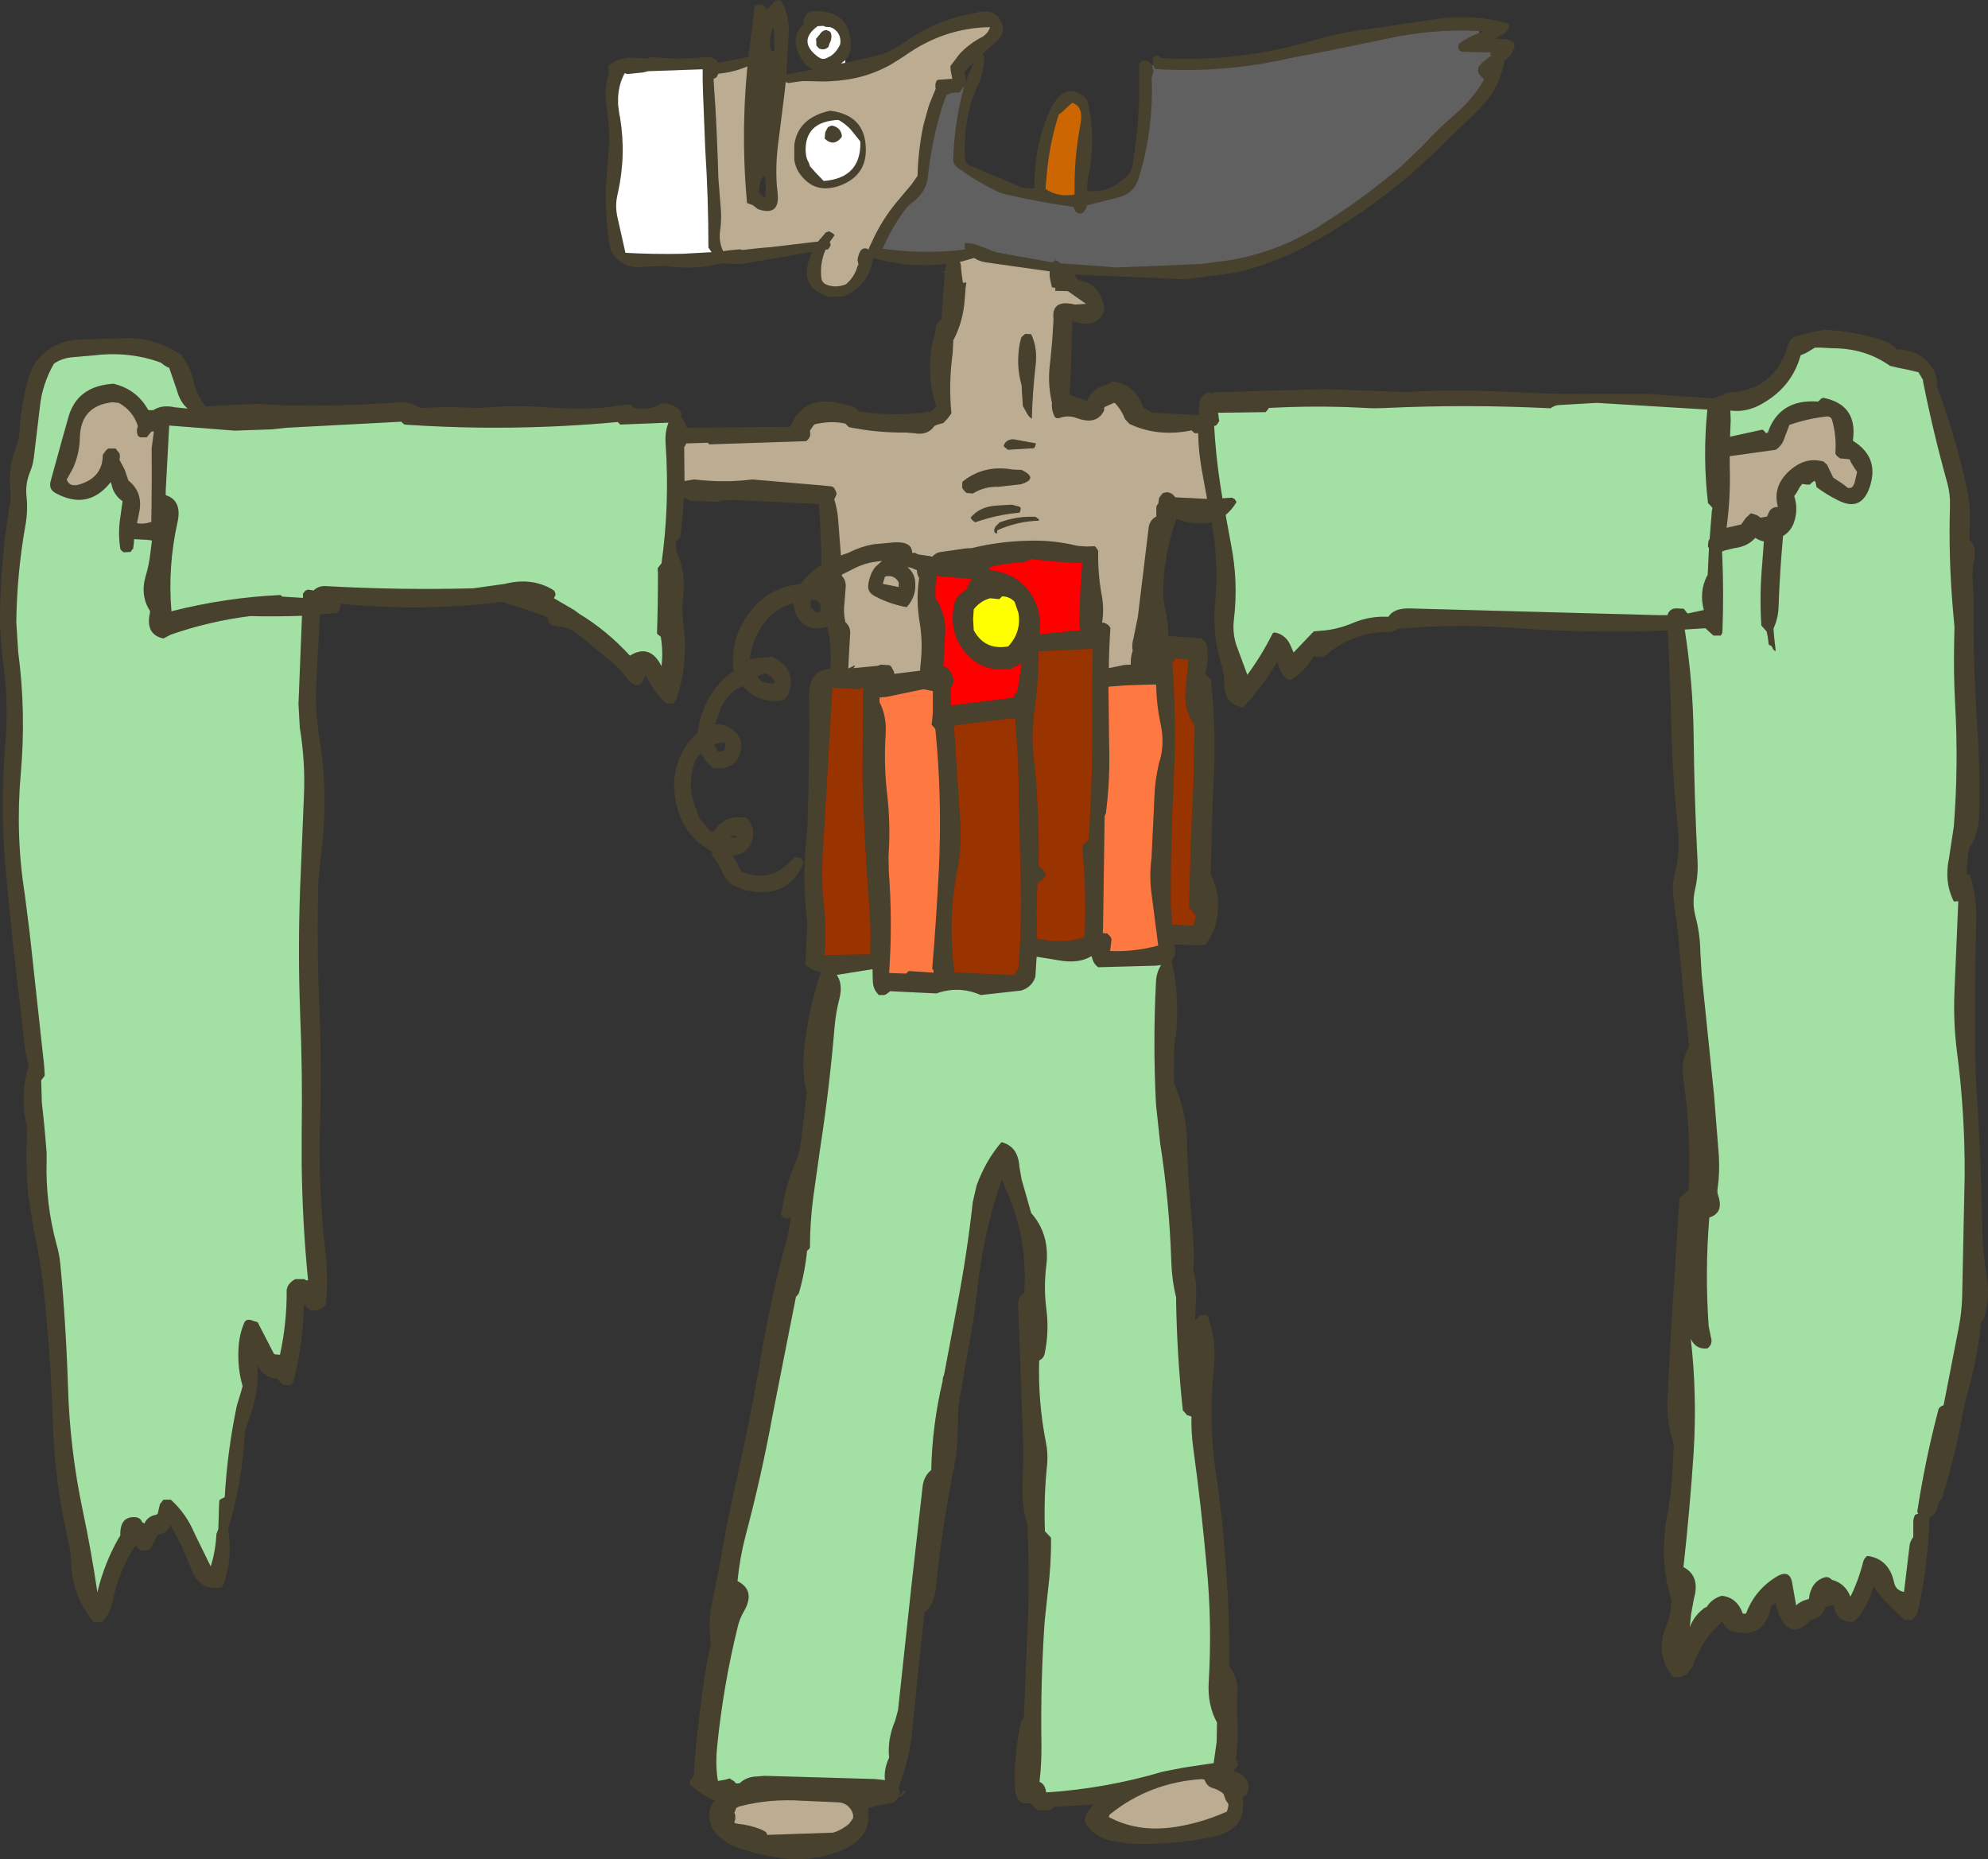 <?xml version="1.0" encoding="UTF-8" standalone="no"?>
<svg xmlns:xlink="http://www.w3.org/1999/xlink" height="291.2px" width="311.35px" xmlns="http://www.w3.org/2000/svg">
  <rect width="100%" height="100%" fill="#333333" stroke="none"/>
  <g transform="matrix(1.0, 0.0, 0.0, 1.0, 155.0, 146.85)">
    <path d="M25.6 -136.7 L25.55 -136.8 25.5 -137.3 25.55 -137.8 25.7 -137.95 25.85 -138.05 26.15 -138.15 26.6 -138.0 26.85 -137.75 Q39.0 -137.05 50.75 -140.55 55.65 -141.95 60.8 -142.5 L62.45 -142.75 70.15 -143.9 Q75.65 -144.65 80.95 -143.25 L81.1 -143.2 81.2 -143.1 81.3 -142.85 81.3 -142.6 81.25 -142.35 81.25 -142.3 80.85 -141.85 80.55 -141.55 Q79.8 -141.25 79.2 -140.8 L80.95 -140.7 81.4 -140.55 81.45 -140.55 82.15 -140.15 82.2 -139.45 81.55 -138.15 80.6 -137.3 Q79.9 -132.8 76.2 -129.3 L68.9 -122.25 65.9 -119.5 62.4 -116.65 58.15 -113.55 53.35 -110.45 49.1 -108.05 Q44.0 -105.4 38.5 -104.15 L30.7 -103.1 13.25 -103.85 13.45 -103.6 13.85 -103.0 Q17.1 -102.45 17.8 -99.25 L17.95 -98.25 Q16.85 -95.45 13.8 -96.35 L12.95 -96.5 12.7 -88.5 12.5 -85.0 15.3 -84.05 Q15.75 -85.8 18.0 -86.5 18.8 -86.75 19.25 -87.1 22.6 -86.7 23.95 -83.3 L24.1 -83.0 24.25 -82.9 25.4 -82.2 32.7 -81.85 32.95 -84.4 33.7 -85.15 33.85 -85.3 34.05 -85.35 34.35 -85.45 34.75 -85.25 34.95 -85.15 35.2 -85.4 52.35 -85.9 65.1 -85.45 Q73.85 -85.9 82.7 -85.4 89.35 -85.05 95.95 -85.15 L103.0 -85.15 113.3 -84.45 114.6 -84.9 114.65 -84.85 115.1 -85.15 115.25 -85.3 Q123.0 -85.55 125.05 -92.9 125.3 -93.85 126.3 -94.2 L128.85 -94.85 130.75 -95.2 Q135.65 -94.95 140.1 -93.45 141.25 -93.05 142.0 -92.15 146.2 -92.0 147.95 -88.7 L148.3 -87.55 148.4 -86.15 Q151.35 -78.3 153.1 -70.05 153.6 -67.6 153.5 -65.1 L153.45 -62.3 Q154.7 -61.15 154.1 -58.7 153.85 -57.5 153.95 -56.25 L154.1 -52.5 Q154.0 -42.85 154.65 -33.25 155.15 -26.15 154.95 -19.0 154.85 -16.1 153.4 -14.0 153.05 -11.9 153.0 -9.8 L153.1 -9.9 153.5 -9.85 Q154.6 -6.55 154.5 -2.85 154.25 6.75 154.3 16.4 154.35 21.25 154.7 26.2 155.3 35.8 155.45 45.4 155.5 49.2 156.15 52.9 156.75 56.6 155.65 59.85 L155.25 60.25 Q154.7 65.9 153.15 71.3 152.7 72.85 152.4 74.5 151.2 81.35 149.1 87.9 L148.65 88.5 Q148.25 90.5 147.2 90.75 147.0 98.15 145.4 105.4 145.2 106.35 144.4 106.85 L144.1 106.9 143.3 106.85 Q141.0 104.9 139.15 102.7 L138.45 101.6 Q137.7 104.2 136.05 106.45 L135.3 107.15 Q132.6 107.4 132.2 104.6 L131.9 104.6 130.9 104.85 Q130.4 106.55 128.65 106.85 125.4 110.3 123.6 105.95 123.25 105.1 123.05 104.25 L122.8 104.4 122.4 104.65 Q121.5 109.8 116.6 108.75 115.6 108.55 115.1 107.7 L114.7 107.15 Q111.65 109.85 110.2 113.85 109.35 116.05 107.05 115.85 103.95 112.15 106.2 107.2 L106.6 105.6 106.8 103.85 Q104.8 97.45 106.1 90.55 106.65 87.7 106.85 84.85 L107.15 79.35 Q106.05 76.2 106.15 72.6 106.55 62.95 107.25 53.35 L107.8 44.1 108.05 40.85 108.65 40.2 109.45 39.6 Q109.9 30.65 108.6 21.85 108.25 19.15 109.55 17.1 108.55 8.3 107.8 -0.65 L107.1 -6.2 Q106.8 -8.1 107.3 -9.95 108.15 -13.35 107.8 -16.9 106.8 -26.35 106.7 -35.9 L106.2 -48.1 Q93.8 -47.6 81.2 -48.55 72.55 -49.15 63.95 -48.35 63.45 -47.9 62.1 -47.85 56.45 -47.7 52.35 -43.95 L50.75 -44.05 Q49.35 -41.65 47.15 -40.35 L46.65 -40.45 Q45.3 -41.5 45.1 -43.3 42.8 -39.4 39.7 -36.05 36.7 -36.5 36.75 -39.9 36.75 -41.4 36.25 -42.9 34.85 -47.5 35.3 -52.4 35.9 -58.75 34.75 -65.1 33.05 -64.65 30.85 -65.1 L29.25 -65.6 Q27.45 -60.6 27.2 -55.35 27.05 -53.35 27.5 -51.4 27.95 -49.3 28.0 -47.25 L31.2 -47.0 33.15 -46.85 Q33.95 -46.4 34.05 -45.55 34.35 -43.45 33.75 -41.35 L33.9 -41.15 34.5 -40.55 34.65 -40.35 Q35.4 -33.4 35.15 -26.35 L34.9 -20.6 34.6 -9.85 Q36.15 -6.95 35.65 -3.3 35.3 -0.8 33.75 1.1 32.1 1.3 30.4 1.1 L28.9 1.1 Q29.35 2.7 28.5 3.55 29.8 9.5 29.15 15.55 L29.0 15.8 Q28.8 18.9 28.85 22.05 L28.85 22.8 Q30.8 27.05 30.9 32.05 31.1 39.1 31.8 46.05 32.1 49.1 31.9 52.1 32.5 54.25 32.3 56.75 L32.15 60.05 32.25 59.9 32.9 59.15 34.1 59.15 Q35.6 63.1 35.1 67.65 34.15 76.75 35.7 85.65 L36.35 90.9 36.85 96.65 Q37.6 105.3 37.5 114.15 38.95 115.85 38.8 118.4 38.65 120.05 38.75 121.65 39.0 125.3 38.55 128.8 L38.75 128.95 38.85 129.25 38.85 129.7 38.35 130.25 38.3 130.6 Q40.95 131.4 40.45 133.75 40.25 134.4 39.6 134.65 40.4 139.7 34.95 140.85 28.35 142.2 21.6 141.9 L18.85 141.45 Q16.6 140.85 15.25 139.15 14.7 138.45 15.05 137.6 15.45 136.6 16.35 135.8 L10.1 136.15 9.85 136.4 9.6 136.65 7.65 136.7 Q6.85 136.2 6.4 135.55 4.1 136.05 3.95 133.15 3.75 127.8 4.95 122.7 L5.35 122.15 6.05 105.15 Q6.2 98.5 5.9 91.9 5.0 89.0 5.15 85.65 5.35 81.0 5.15 76.4 L4.45 57.65 Q4.45 57.0 4.6 56.4 L4.8 56.15 5.4 55.65 Q6.0 47.3 2.6 39.55 L1.9 37.9 Q-0.95 46.1 -1.9 54.8 L-2.5 59.55 -4.9 73.35 -5.05 78.3 Q-5.1 80.7 -5.6 83.05 -7.5 92.5 -8.45 102.05 -8.65 104.35 -10.25 105.8 L-12.2 124.8 Q-12.7 129.1 -14.3 133.15 -13.95 133.7 -14.25 134.45 L-13.5 133.7 -13.15 133.65 Q-13.3 134.4 -14.15 134.6 L-14.35 134.65 -14.9 135.45 -17.5 135.95 -19.1 136.4 Q-18.3 140.95 -23.15 142.95 -27.9 144.95 -33.2 144.1 -36.45 143.6 -39.45 142.55 -41.35 141.9 -42.7 140.5 -43.8 139.4 -43.9 137.75 -44.0 136.15 -42.95 135.05 L-43.35 135.05 Q-45.3 134.1 -46.75 132.85 -47.1 132.55 -46.9 132.05 L-46.35 131.3 Q-45.75 122.05 -44.15 112.8 L-43.65 110.55 Q-44.2 107.1 -43.35 103.5 L-42.4 98.85 Q-41.2 91.65 -39.55 84.5 -37.45 75.2 -35.85 65.75 -34.3 56.5 -31.85 47.5 -31.35 45.7 -31.15 43.8 L-31.3 43.85 -31.85 44.0 -32.4 43.8 Q-32.7 43.5 -32.65 43.05 L-32.5 42.55 Q-32.05 39.15 -30.6 35.7 -29.75 33.75 -29.5 31.6 L-28.65 24.3 Q-29.45 20.95 -29.05 17.3 -28.4 11.55 -26.7 6.1 L-26.45 5.6 -26.6 5.4 -28.05 4.9 -28.85 4.25 -28.7 0.5 Q-28.55 -1.0 -28.55 -2.5 L-28.6 -2.75 Q-29.35 -8.8 -28.75 -15.05 -28.55 -16.85 -28.5 -18.75 -28.2 -28.4 -28.3 -38.0 -28.3 -41.9 -24.95 -42.1 L-24.95 -42.45 Q-24.75 -45.35 -25.3 -48.15 L-25.4 -48.65 -25.7 -48.6 Q-29.2 -47.75 -30.55 -51.15 L-30.75 -52.35 Q-34.3 -51.5 -36.3 -47.75 -37.3 -45.8 -37.6 -43.6 L-34.1 -44.0 Q-29.95 -41.95 -31.6 -38.05 -32.0 -37.1 -33.05 -37.05 -36.5 -36.85 -38.65 -39.4 -40.95 -38.5 -42.15 -35.85 L-43.0 -33.35 Q-41.15 -33.6 -39.65 -31.95 -38.7 -30.9 -38.95 -29.45 -39.6 -26.05 -43.35 -26.6 L-44.35 -27.55 -45.25 -28.85 -45.45 -28.65 -45.75 -28.2 -46.15 -27.65 Q-46.95 -25.45 -46.75 -23.15 -46.55 -21.35 -45.8 -19.65 L-45.5 -18.65 -44.75 -17.9 -43.75 -16.65 -43.55 -16.6 -43.15 -16.6 Q-41.6 -19.35 -38.1 -18.75 -36.45 -17.1 -37.35 -14.85 -38.1 -13.0 -40.25 -12.85 L-39.8 -12.15 -38.9 -10.35 Q-34.35 -8.45 -31.1 -12.05 L-30.65 -12.5 -30.5 -12.55 -29.65 -12.5 -29.4 -12.25 -29.25 -12.0 -29.1 -11.75 Q-31.6 -5.85 -38.35 -7.45 L-39.95 -8.05 Q-41.25 -8.75 -41.85 -10.2 -42.4 -11.6 -43.4 -12.75 L-43.45 -13.0 -43.5 -13.25 -43.5 -13.5 Q-48.55 -16.2 -49.3 -22.2 -49.85 -26.1 -47.9 -29.45 -47.1 -30.95 -45.75 -32.0 -45.45 -34.6 -44.25 -37.0 -42.75 -39.9 -40.1 -41.75 -40.7 -46.35 -38.1 -50.25 -35.05 -54.85 -29.6 -55.4 -28.2 -57.2 -26.35 -58.4 -26.4 -63.2 -26.75 -67.9 L-40.25 -68.55 -42.05 -68.45 -42.5 -68.25 -46.8 -68.4 Q-47.05 -68.45 -47.25 -68.65 L-47.35 -68.7 -47.9 -68.8 Q-48.05 -65.8 -48.45 -62.85 -48.5 -62.35 -49.1 -62.1 L-49.1 -61.1 -49.1 -60.6 Q-47.55 -57.4 -48.0 -53.55 -48.25 -51.45 -48.0 -49.35 -47.1 -43.0 -49.15 -37.15 L-49.5 -36.65 -50.65 -36.65 Q-52.7 -38.6 -53.9 -41.15 -54.95 -38.05 -57.0 -40.85 -58.0 -42.2 -59.35 -43.3 L-64.45 -47.5 Q-65.85 -48.65 -67.75 -48.75 -69.15 -48.85 -69.25 -50.15 -72.45 -51.45 -75.8 -52.35 L-76.1 -52.6 Q-88.9 -51.0 -101.75 -52.3 L-101.65 -52.1 -101.7 -51.85 Q-101.8 -51.25 -102.25 -50.85 L-104.95 -50.6 -104.95 -49.65 -105.45 -40.2 Q-105.7 -35.7 -105.0 -31.4 -103.45 -21.95 -104.8 -12.4 L-105.15 -8.65 Q-105.4 0.95 -105.0 10.55 -104.6 20.1 -104.9 29.85 -105.15 39.5 -104.05 49.05 -103.55 53.3 -103.95 57.3 -104.0 57.7 -104.45 57.95 L-105.35 58.4 -106.4 58.4 -106.95 57.9 -107.4 57.4 Q-107.5 63.4 -109.0 69.35 -109.1 69.85 -109.55 70.1 L-109.85 70.1 -110.65 70.1 -111.2 69.55 -111.55 69.1 Q-113.65 69.0 -114.65 67.0 -114.4 71.55 -116.25 76.1 -116.65 77.1 -116.7 78.25 -117.15 85.75 -119.3 92.75 -118.5 96.95 -119.95 101.2 L-120.25 101.75 Q-123.85 102.45 -125.1 98.75 L-126.6 95.2 -128.3 92.0 Q-128.85 93.4 -130.3 93.5 L-131.25 95.45 -131.75 96.0 -132.9 96.0 -133.3 95.7 -133.8 95.25 Q-136.45 99.25 -137.4 104.15 -137.75 105.9 -139.0 107.15 L-140.3 107.25 Q-143.65 103.3 -143.85 98.0 -143.9 96.25 -144.3 94.5 -146.5 85.1 -146.75 75.5 -147.05 65.75 -148.05 56.2 -148.6 50.85 -149.75 45.55 L-150.55 40.45 Q-151.05 35.55 -150.75 30.75 L-150.85 29.3 Q-151.9 24.65 -150.55 20.3 L-150.5 20.15 -151.05 17.7 -152.95 1.2 -153.6 -5.3 -154.15 -11.1 Q-154.95 -20.45 -154.2 -29.8 -153.55 -37.05 -154.65 -44.1 L-155.0 -48.8 Q-155.05 -58.45 -153.45 -67.85 -153.25 -69.1 -153.4 -70.3 -153.7 -73.75 -152.45 -76.95 -152.0 -78.05 -151.95 -79.3 -151.7 -83.55 -150.55 -87.6 -149.7 -90.65 -147.1 -92.3 -145.25 -93.45 -143.0 -93.65 L-134.75 -93.9 Q-130.6 -93.8 -127.05 -91.55 L-126.65 -91.3 Q-125.25 -89.55 -124.75 -87.35 -124.25 -85.15 -122.9 -83.3 L-122.9 -83.2 -114.4 -83.6 -111.85 -83.4 Q-101.95 -83.1 -92.4 -83.85 -90.6 -83.9 -89.25 -82.95 L-84.6 -83.1 -79.8 -82.95 Q-74.65 -83.45 -69.5 -83.05 -65.05 -82.7 -60.5 -83.0 L-57.95 -83.35 -56.35 -83.5 -56.0 -83.25 -55.75 -83.0 Q-53.35 -82.45 -51.4 -83.65 -49.4 -83.75 -48.35 -82.3 L-48.25 -82.1 -48.25 -81.85 -48.35 -81.6 -48.35 -81.55 Q-47.7 -80.8 -47.45 -79.85 L-31.25 -80.0 Q-29.3 -84.75 -24.0 -83.8 L-21.5 -83.2 Q-20.85 -83.0 -20.5 -82.4 -14.85 -81.55 -9.15 -82.4 L-8.9 -82.65 -8.35 -83.15 Q-10.3 -89.0 -8.5 -94.9 L-8.4 -95.9 -8.05 -96.4 -7.55 -96.8 -7.05 -104.1 -7.55 -104.25 -7.35 -104.3 -7.0 -104.4 -6.85 -105.5 Q-12.5 -104.8 -18.25 -106.45 -18.9 -102.1 -22.8 -100.45 L-25.1 -100.35 Q-29.95 -101.7 -28.15 -106.6 L-27.8 -107.4 -37.65 -105.7 Q-39.75 -105.3 -41.8 -105.65 -46.25 -104.5 -50.85 -105.2 L-53.8 -105.1 Q-56.15 -104.7 -57.8 -105.8 L-58.45 -106.35 -59.3 -107.55 -59.5 -108.25 Q-60.25 -113.05 -60.1 -117.75 L-59.85 -121.1 -59.55 -124.75 -59.7 -127.8 -60.0 -130.05 Q-60.5 -132.85 -59.6 -135.35 L-59.7 -135.85 -59.75 -136.35 -59.65 -136.6 Q-57.8 -138.15 -55.05 -137.75 L-53.65 -137.7 Q-53.2 -137.75 -53.05 -137.95 -48.9 -137.45 -44.65 -137.9 -43.45 -138.05 -42.65 -137.3 L-42.6 -137.0 -38.65 -137.75 -37.8 -137.9 -36.8 -145.9 -36.4 -146.05 -35.6 -146.15 -35.25 -145.85 -34.85 -145.35 -33.9 -146.45 -33.5 -146.8 -32.75 -146.8 Q-31.45 -144.8 -31.45 -142.05 L-31.85 -135.2 -28.75 -135.75 -27.7 -136.0 Q-28.1 -136.15 -28.45 -136.45 -29.35 -137.15 -29.95 -138.5 -31.15 -141.15 -29.15 -143.05 L-29.15 -143.55 -29.05 -144.05 -28.55 -144.8 -28.25 -145.0 -28.25 -145.05 Q-22.15 -145.7 -21.75 -140.15 -21.65 -138.55 -22.6 -137.45 L-23.3 -136.9 -22.65 -137.0 -18.45 -137.95 Q-15.8 -138.5 -13.6 -140.05 -8.4 -143.8 -2.3 -144.8 1.15 -145.8 2.0 -142.9 2.35 -141.5 1.2 -140.5 L-1.1 -138.4 -1.2 -138.3 -0.85 -138.15 Q-0.85 -135.4 -2.2 -132.65 L-2.75 -131.3 -2.95 -130.55 Q-4.15 -126.25 -3.85 -121.95 -3.85 -121.25 -3.15 -120.95 L-0.3 -119.75 2.35 -118.65 4.5 -117.7 Q5.25 -117.35 6.15 -117.35 L7.0 -117.35 7.0 -117.9 Q7.0 -124.5 9.8 -130.35 L10.3 -131.05 Q12.15 -133.55 14.5 -131.95 15.25 -131.45 15.45 -130.45 16.65 -124.85 15.45 -119.15 15.2 -118.1 15.3 -116.95 L15.45 -116.95 Q18.8 -116.55 21.55 -119.35 22.3 -120.1 22.45 -121.2 L23.2 -127.3 23.4 -130.95 23.4 -136.5 23.4 -136.75 23.55 -137.0 23.8 -137.3 24.7 -137.35 25.45 -136.6 25.65 -135.65 25.35 -134.6 25.4 -133.35 25.4 -132.65 25.4 -132.25 Q25.35 -125.4 23.3 -118.85 22.6 -116.65 20.4 -116.0 L18.05 -115.4 15.25 -114.7 15.1 -114.2 14.6 -113.5 Q13.65 -113.2 13.3 -114.05 L13.15 -114.45 Q7.75 -115.2 2.35 -116.45 1.5 -116.7 0.75 -117.1 -2.3 -118.6 -5.0 -120.6 -5.8 -121.15 -5.7 -122.1 -5.55 -126.05 -4.8 -129.95 L-4.45 -131.5 -4.0 -133.25 -3.5 -134.7 -2.45 -137.1 -3.2 -136.45 -3.4 -136.2 -4.0 -135.6 -3.85 -135.1 Q-3.6 -134.15 -4.05 -133.3 L-4.7 -132.4 -4.85 -132.35 Q-5.95 -132.45 -6.8 -131.95 L-7.4 -130.25 Q-9.1 -124.8 -9.7 -119.1 -9.95 -116.9 -11.8 -115.4 -12.9 -114.65 -13.6 -113.55 -15.15 -111.4 -16.3 -108.95 L-16.8 -107.9 Q-10.6 -107.0 -4.35 -107.7 L-4.3 -107.7 -3.85 -107.8 -3.9 -108.3 -3.85 -108.75 -3.8 -108.8 -2.5 -108.65 -0.3 -107.85 Q0.6 -107.4 1.65 -107.2 L9.8 -105.75 10.05 -105.9 10.15 -105.95 10.25 -106.05 10.25 -106.1 10.75 -105.9 10.95 -105.7 11.0 -105.6 19.95 -104.95 33.2 -105.5 37.3 -106.05 Q42.7 -106.9 47.65 -109.25 L50.7 -110.85 51.15 -111.1 51.65 -111.45 Q58.4 -115.65 64.4 -120.75 L67.8 -124.0 Q70.15 -126.6 72.85 -128.9 75.7 -131.35 77.45 -134.4 L77.25 -134.6 76.65 -135.25 76.55 -135.5 76.5 -135.75 76.5 -136.0 76.5 -136.25 76.9 -136.75 77.15 -137.05 78.5 -138.1 78.65 -138.2 78.35 -138.25 78.55 -138.55 78.7 -138.7 78.4 -138.65 73.95 -138.75 73.75 -138.85 73.6 -138.95 73.45 -139.2 73.4 -139.45 73.4 -139.65 73.4 -139.7 73.5 -139.95 73.9 -140.3 74.4 -140.6 Q75.5 -141.25 76.7 -141.7 L77.3 -141.95 76.7 -142.0 Q69.1 -142.4 61.55 -140.65 L53.25 -138.95 47.05 -137.75 Q36.55 -135.35 25.9 -136.05 L25.65 -136.55 25.6 -136.7 M14.3 -127.9 Q14.6 -130.25 12.9 -130.75 L11.15 -129.15 10.8 -128.9 Q9.2 -123.85 8.85 -118.5 L8.8 -118.1 8.75 -117.25 Q10.6 -115.95 13.3 -116.35 L13.3 -117.15 Q13.25 -122.0 14.1 -126.7 L14.3 -127.9 M9.45 -103.2 Q9.35 -103.75 9.4 -104.35 L-0.55 -105.75 Q-1.6 -105.9 -2.45 -106.45 L-4.35 -105.9 -4.45 -105.9 -4.65 -105.85 -4.5 -105.2 -4.5 -105.1 -4.45 -104.45 -4.2 -102.55 -3.7 -102.6 -3.65 -102.6 -3.8 -101.6 -3.8 -101.3 -3.9 -100.15 Q-4.1 -96.6 -5.7 -93.55 L-5.8 -91.55 Q-6.45 -86.8 -6.0 -82.1 L-6.55 -81.35 -7.25 -80.6 -8.15 -80.35 -8.65 -80.15 Q-9.7 -78.6 -11.8 -79.0 L-13.1 -79.1 Q-17.65 -79.05 -22.05 -79.95 L-22.6 -80.5 Q-24.8 -81.0 -27.4 -80.4 L-27.65 -80.15 -28.15 -79.4 -28.1 -78.7 Q-28.25 -78.1 -28.75 -77.75 L-43.9 -77.25 -44.15 -77.5 -47.55 -77.4 -47.65 -77.1 -47.85 -76.85 -47.8 -71.5 -46.3 -71.75 Q-41.55 -71.2 -37.15 -71.75 L-26.1 -70.8 -24.65 -70.65 -24.35 -70.4 -24.25 -70.2 -24.1 -69.9 -24.0 -69.65 -24.0 -69.4 -24.1 -69.15 -24.2 -68.95 -24.35 -68.65 Q-23.9 -67.2 -23.75 -65.65 L-23.3 -59.85 -22.6 -60.1 Q-22.3 -60.15 -21.95 -60.35 -20.15 -61.25 -18.2 -61.6 L-14.9 -61.9 Q-12.15 -62.05 -12.15 -60.25 L-11.65 -60.25 -11.3 -60.05 -11.15 -60.0 -9.4 -59.75 -9.0 -59.65 Q-8.5 -60.2 -7.9 -60.35 L-3.75 -60.95 -2.8 -61.0 Q1.5 -62.05 5.95 -62.15 9.9 -62.3 13.75 -61.35 L15.2 -61.25 16.45 -61.3 16.7 -61.05 16.85 -60.8 17.0 -60.55 Q16.9 -57.05 17.55 -53.6 17.95 -51.4 17.6 -49.35 18.3 -49.3 18.75 -48.75 L18.9 -48.5 Q18.7 -45.35 18.65 -42.2 L21.1 -42.7 22.1 -42.75 Q22.05 -43.95 22.4 -44.95 22.2 -45.8 22.55 -47.0 L23.2 -50.2 24.9 -64.2 Q25.05 -65.4 26.1 -65.95 L26.1 -67.2 Q26.05 -67.65 26.4 -67.95 L26.55 -68.9 27.1 -69.6 27.25 -69.65 27.75 -69.75 Q28.5 -69.7 28.95 -69.1 L29.1 -68.95 34.05 -68.7 33.2 -73.35 Q32.7 -76.2 32.65 -79.0 L32.1 -79.0 31.75 -79.3 31.65 -79.45 Q26.35 -78.35 21.9 -80.45 L21.2 -81.2 Q20.7 -82.55 19.65 -83.7 L19.45 -83.75 18.0 -83.1 17.9 -82.85 17.9 -82.8 17.95 -82.65 Q16.85 -80.15 13.55 -81.4 12.3 -81.85 11.0 -81.4 10.3 -81.15 10.05 -81.85 9.65 -82.8 9.75 -83.8 9.0 -86.95 9.5 -90.35 L9.8 -93.55 10.0 -96.8 Q9.6 -100.05 13.35 -99.15 L15.1 -99.25 12.25 -101.25 10.25 -101.3 10.3 -101.75 9.75 -101.85 9.45 -103.2 M43.6 -82.75 L43.35 -82.45 43.2 -82.3 35.75 -82.2 35.8 -81.95 35.85 -81.7 35.85 -81.45 35.95 -80.95 35.85 -80.75 35.7 -80.5 35.45 -80.2 35.2 -80.15 35.15 -80.15 Q35.4 -75.6 36.1 -71.0 L36.45 -68.8 37.95 -68.9 38.4 -68.65 38.65 -68.2 Q37.9 -66.95 36.95 -66.2 L37.8 -61.55 Q38.95 -55.7 38.25 -49.85 37.95 -47.4 38.85 -45.2 L40.35 -41.15 Q42.6 -44.2 44.3 -47.6 44.45 -47.85 44.8 -47.75 46.5 -47.35 47.2 -45.55 L47.6 -44.65 50.75 -47.95 51.85 -48.05 Q54.35 -48.2 56.95 -49.3 59.0 -50.15 61.25 -50.25 L62.45 -50.25 Q63.3 -51.6 65.75 -51.55 L104.6 -50.5 106.15 -50.5 106.3 -50.9 Q106.75 -51.55 107.45 -51.55 L107.8 -51.55 108.7 -51.5 109.3 -50.75 111.85 -51.3 Q111.1 -54.1 112.3 -56.55 L112.45 -56.8 112.65 -61.0 112.5 -61.2 112.5 -61.45 112.55 -61.95 112.6 -62.2 112.75 -62.4 113.1 -66.8 113.2 -67.3 112.75 -67.8 112.5 -68.05 Q111.65 -75.3 112.4 -82.7 L95.1 -83.75 89.0 -83.4 Q88.35 -83.3 87.85 -82.9 74.85 -83.55 62.0 -82.95 60.0 -82.85 58.0 -83.0 50.85 -83.35 43.7 -82.95 L43.6 -82.75 M5.6 -94.55 L6.5 -94.5 Q7.5 -92.4 7.2 -89.7 6.7 -85.4 6.6 -81.25 6.05 -81.6 5.65 -82.45 L5.2 -83.25 5.05 -85.5 5.0 -86.5 Q4.1 -89.65 4.7 -93.0 L4.95 -94.0 5.2 -94.25 5.45 -94.45 5.6 -94.55 M3.7 -78.05 L7.0 -77.45 7.25 -77.4 7.1 -76.9 6.95 -76.65 2.85 -76.4 2.25 -76.9 2.2 -77.05 Q2.5 -78.0 3.7 -78.05 M5.0 -73.25 Q7.75 -71.9 4.9 -71.0 L1.35 -70.6 Q-0.75 -70.7 -2.65 -69.55 L-3.65 -69.65 -3.95 -69.95 -4.3 -70.4 -4.3 -70.65 -4.3 -71.15 -4.25 -71.4 Q-0.95 -74.1 3.65 -73.3 L5.0 -73.25 M4.65 -67.5 L4.85 -67.3 4.85 -67.1 4.7 -66.55 Q1.15 -66.25 -2.25 -65.05 L-2.65 -65.3 -3.0 -65.75 Q-1.65 -67.45 0.95 -67.65 L3.45 -67.8 4.65 -67.5 M1.35 -64.8 L1.5 -65.0 Q4.3 -66.05 7.2 -65.9 L7.7 -65.5 7.7 -65.3 Q4.35 -65.2 1.2 -63.8 L1.15 -63.55 1.2 -63.3 0.9 -63.35 0.75 -63.5 Q0.55 -64.15 1.35 -64.8 M6.1 -59.1 L5.85 -58.9 2.2 -58.5 0.0 -58.05 0.0 -57.8 0.0 -57.6 0.0 -57.55 Q5.2 -56.95 7.15 -52.5 8.25 -50.05 7.75 -47.5 L14.25 -48.15 Q14.0 -48.9 14.05 -49.9 L14.2 -54.4 14.5 -58.65 10.05 -58.9 6.45 -59.3 6.1 -59.1 M1.65 -53.15 L1.5 -53.0 0.1 -53.15 Q-1.3 -52.8 -2.3 -51.65 L-2.5 -51.4 -2.6 -49.9 -2.5 -48.15 Q-0.8 -44.95 2.9 -45.6 5.0 -47.85 4.5 -50.85 L3.9 -52.6 Q3.15 -53.4 2.0 -53.45 L1.9 -53.4 1.65 -53.15 M31.15 -43.5 L29.1 -43.75 28.8 -43.25 28.6 -43.0 Q29.25 -33.6 28.8 -24.25 28.3 -14.55 28.35 -5.0 L28.6 -2.0 31.65 -1.85 32.0 -2.0 32.25 -3.25 32.25 -3.5 31.25 -4.75 Q31.4 -14.1 31.9 -23.5 L32.1 -33.25 Q30.5 -35.5 30.65 -38.5 L31.15 -43.5 M21.2 -39.5 L18.6 -39.3 18.7 -30.5 Q18.9 -24.95 18.2 -19.5 L18.0 -19.0 17.75 -1.5 17.7 -0.7 18.4 -0.65 18.85 -0.2 Q19.15 0.15 19.05 0.55 L18.85 2.1 Q22.5 2.3 26.4 1.25 L25.3 -7.25 Q25.0 -9.95 25.35 -12.5 L25.8 -22.0 Q25.9 -24.7 26.5 -27.25 27.5 -30.2 26.75 -33.55 26.2 -36.15 26.1 -38.75 L26.05 -39.65 22.75 -39.55 21.2 -39.5 M3.5 -42.15 Q-1.3 -41.35 -4.1 -45.0 -6.35 -48.0 -5.6 -51.95 -5.3 -53.6 -3.75 -54.4 L-2.8 -56.2 -5.05 -56.35 -8.3 -56.65 -8.3 -56.4 -8.5 -55.15 -8.5 -53.4 -8.5 -53.15 Q-6.7 -50.6 -7.0 -47.15 L-7.25 -42.65 -7.25 -42.45 Q-6.1 -42.2 -5.7 -40.45 -5.55 -39.8 -6.1 -39.25 L-6.1 -38.75 -6.05 -36.75 -6.0 -36.35 3.85 -37.6 3.85 -37.85 3.9 -38.1 4.15 -38.35 4.35 -38.6 5.0 -42.95 3.5 -42.15 M3.9 -34.35 L3.35 -34.35 -5.05 -33.3 -5.6 -33.15 -4.7 -19.2 Q-4.3 -14.7 -5.1 -10.45 -6.65 -2.55 -5.5 5.5 L3.85 5.9 4.1 5.45 4.5 4.9 Q5.05 -2.05 4.85 -9.1 L4.45 -28.1 4.0 -34.35 3.9 -34.35 M6.85 -28.6 Q7.8 -20.05 7.65 -11.35 L7.75 -11.15 8.4 -10.55 8.75 -9.85 8.7 -9.6 8.35 -9.15 7.5 -8.6 Q7.25 -5.15 7.35 -1.85 L7.4 0.15 Q11.2 1.1 14.85 0.0 15.2 -6.5 14.6 -13.0 14.55 -13.75 14.65 -14.5 L14.85 -14.75 15.5 -15.25 Q16.1 -24.25 16.1 -33.25 16.05 -39.25 16.15 -45.25 L7.65 -44.85 Q7.65 -40.15 7.0 -35.55 6.5 -32.15 6.85 -28.6 M130.5 -84.55 Q135.95 -83.5 135.2 -77.95 L135.2 -77.8 Q139.35 -75.25 137.85 -70.65 136.55 -66.65 132.95 -68.45 131.1 -69.35 129.5 -70.55 L129.45 -70.8 129.4 -71.05 129.35 -71.3 129.2 -71.55 128.95 -71.4 128.65 -71.15 128.45 -70.95 127.95 -70.95 127.25 -71.05 126.9 -70.6 126.35 -69.65 126.0 -69.15 Q126.7 -67.0 125.9 -64.85 125.4 -63.6 124.25 -62.9 123.75 -57.4 123.55 -51.9 123.5 -50.0 122.75 -48.4 L122.85 -47.15 123.1 -44.9 122.9 -44.95 122.7 -45.15 122.6 -45.4 122.45 -45.65 122.0 -45.9 121.95 -46.4 121.85 -47.15 121.7 -47.9 121.55 -48.1 121.05 -48.65 120.85 -48.9 Q120.55 -53.8 121.0 -58.65 L121.25 -62.05 Q120.65 -62.15 119.9 -62.6 118.7 -61.25 116.65 -61.0 L115.2 -60.65 114.75 -60.5 114.7 -60.45 Q115.0 -54.15 114.75 -47.75 L114.5 -47.3 113.35 -47.3 112.2 -48.35 112.1 -48.45 108.85 -48.25 Q110.15 -40.0 110.25 -31.5 110.35 -21.85 110.85 -12.2 111.0 -9.8 110.45 -7.45 110.0 -5.45 110.5 -3.45 111.25 -0.65 111.3 2.25 L111.5 5.75 113.45 24.75 114.2 34.25 Q114.35 36.85 114.0 39.3 113.9 39.9 114.1 40.45 115.0 43.1 112.7 43.85 112.0 52.4 112.6 60.85 L112.95 62.6 Q113.3 63.7 112.4 64.35 110.6 64.55 109.8 62.85 110.8 71.5 110.25 80.6 109.65 89.65 108.65 98.6 111.3 100.0 110.3 103.5 L109.85 105.95 109.65 108.0 Q110.3 106.3 111.7 105.2 111.95 104.95 112.3 104.85 113.1 103.55 114.65 103.1 117.05 103.35 117.95 105.9 L118.45 105.9 Q119.85 102.15 123.25 100.1 125.35 98.85 125.7 101.2 L126.3 104.6 Q127.0 103.95 127.95 103.7 L128.3 103.6 Q128.6 100.95 130.65 100.25 131.35 100.0 131.9 100.6 134.0 101.15 134.8 103.25 136.05 100.75 136.8 97.8 136.95 97.2 137.45 96.85 140.85 97.3 141.65 101.05 141.9 102.25 143.2 102.5 L144.05 95.4 Q144.1 94.6 144.65 93.9 L144.65 91.7 Q144.6 91.0 144.95 90.4 L145.25 90.3 145.45 90.25 Q145.25 90.05 145.3 89.75 146.55 81.65 148.6 73.9 148.7 73.5 149.4 73.25 L151.7 61.45 Q152.2 59.0 152.3 56.5 L152.7 37.25 Q152.75 27.5 151.5 17.95 150.9 13.3 151.1 8.5 L151.7 -5.7 151.0 -5.65 Q149.45 -8.75 150.25 -12.45 L151.0 -17.4 Q151.75 -27.0 151.2 -36.65 150.95 -41.35 151.05 -46.15 L151.1 -48.65 150.85 -51.5 Q150.15 -59.6 150.4 -67.75 150.45 -69.55 149.95 -71.3 147.75 -79.2 146.15 -87.25 L146.2 -87.3 145.45 -88.55 143.75 -88.95 142.5 -89.2 141.0 -89.55 Q137.2 -92.25 132.25 -92.3 L130.2 -92.4 129.25 -92.4 128.0 -91.65 127.6 -91.45 127.45 -91.4 127.0 -91.2 Q125.65 -86.25 120.95 -83.6 118.5 -82.2 116.0 -82.55 L116.05 -80.95 115.95 -78.45 121.0 -79.55 Q121.2 -79.45 121.35 -79.3 L121.5 -79.05 121.85 -79.05 Q123.65 -84.4 129.75 -83.95 L130.0 -84.2 130.2 -84.4 130.35 -84.45 130.5 -84.5 130.5 -84.55 M115.5 -64.2 L117.7 -64.7 118.4 -65.7 119.2 -66.45 Q120.25 -66.25 120.7 -65.75 L121.75 -65.95 122.1 -66.75 Q122.55 -67.45 123.45 -67.45 122.5 -70.9 125.65 -73.45 128.0 -75.3 130.6 -74.55 L131.15 -74.05 132.1 -72.05 133.6 -71.05 134.45 -70.4 134.95 -70.45 Q135.3 -70.75 135.45 -71.2 L135.85 -72.95 135.5 -73.45 134.85 -74.5 134.7 -74.9 134.35 -74.95 133.2 -75.05 132.85 -75.3 132.6 -75.55 132.45 -75.8 Q132.65 -78.55 131.95 -81.0 131.75 -81.75 130.9 -81.6 128.0 -81.25 125.25 -80.3 L124.45 -78.2 Q124.1 -77.05 123.1 -76.4 L115.9 -75.4 115.9 -73.7 Q116.05 -68.9 115.4 -64.2 L115.35 -64.1 115.5 -64.2 M15.95 2.9 Q13.9 4.15 10.75 3.55 L7.35 3.0 7.15 6.15 6.95 6.65 Q6.3 7.9 4.9 8.3 L-1.4 9.0 Q-4.8 7.5 -8.35 8.75 L-15.6 8.4 -15.9 8.65 -16.25 8.9 -16.5 9.0 -17.35 9.0 Q-18.3 8.1 -18.3 6.75 L-18.35 4.95 -23.95 5.85 Q-23.0 7.25 -23.5 9.4 -24.1 11.7 -24.3 14.05 -25.1 23.6 -26.55 33.0 L-27.65 40.8 Q-28.15 44.65 -28.15 48.55 L-28.3 48.8 -28.6 49.05 Q-28.95 52.5 -29.9 55.75 L-30.35 56.3 -34.0 74.8 Q-35.75 84.35 -38.25 93.75 -39.15 97.2 -39.5 100.8 -36.6 102.25 -38.5 105.55 -39.15 106.65 -39.45 107.9 -41.75 117.25 -42.7 126.85 -42.95 129.3 -42.65 131.6 L-42.55 132.1 -41.4 131.9 -40.75 131.7 -39.95 132.2 -39.85 132.4 -39.65 132.5 -39.15 132.45 Q-38.1 131.45 -36.5 131.4 L-35.25 131.3 -18.0 131.8 -16.55 131.95 -16.4 132.0 Q-16.6 130.25 -15.75 128.45 -16.05 125.6 -14.8 122.65 L-14.35 121.0 -12.3 101.95 -10.5 85.95 Q-10.3 84.35 -9.15 83.4 -9.0 76.4 -7.4 69.6 L-7.35 69.4 -7.35 69.05 -7.15 68.5 -6.9 67.2 -5.1 57.65 Q-3.55 49.6 -2.65 41.45 L-2.05 38.85 Q-0.65 34.95 1.85 32.05 4.45 32.7 4.65 35.9 L5.0 37.9 6.5 43.15 Q9.5 46.55 8.85 51.5 8.45 54.75 8.85 58.0 9.35 61.65 8.6 65.2 8.45 65.9 7.75 66.25 7.55 72.7 8.8 79.05 9.15 80.75 9.0 82.45 8.45 87.65 8.65 93.0 L8.8 93.15 9.6 94.0 Q9.65 98.2 9.1 102.5 L8.6 107.2 Q7.95 116.7 8.1 126.2 8.15 129.25 7.8 132.25 8.65 132.55 8.85 133.9 18.15 133.3 27.1 130.65 L30.45 130.0 35.1 129.3 35.1 129.15 35.55 125.95 35.6 122.95 Q34.1 120.2 34.3 116.7 34.85 107.6 34.0 98.7 33.15 89.15 31.85 79.7 31.55 77.4 31.6 75.05 L31.55 75.0 30.9 74.8 30.7 74.55 30.25 74.05 Q29.35 65.6 29.2 57.05 L29.2 56.35 Q28.55 53.75 28.45 50.9 28.15 41.45 26.7 32.2 L26.05 26.15 Q25.55 16.5 26.05 6.9 26.1 5.5 26.85 4.3 L26.0 4.4 17.0 4.65 Q16.25 4.1 16.05 3.2 L16.0 2.85 15.95 2.9 M18.75 137.4 L18.5 137.65 18.65 137.75 Q23.55 140.4 30.0 139.15 33.7 138.45 37.15 136.9 L37.3 136.4 37.35 136.15 37.4 135.9 37.35 135.65 37.0 135.15 36.8 134.65 36.65 134.15 Q35.95 133.5 34.9 133.2 34.1 132.95 33.75 132.15 L33.65 131.9 33.25 131.8 Q24.95 132.35 18.75 137.4 M-44.95 -136.0 L-53.5 -135.7 -54.3 -135.5 -56.8 -135.25 -57.1 -135.5 -57.15 -135.4 Q-58.1 -133.7 -58.2 -131.55 L-58.2 -130.45 -58.0 -128.95 -57.9 -128.5 Q-56.9 -122.5 -58.25 -116.55 -58.75 -114.6 -58.25 -112.6 L-57.15 -107.7 -57.05 -107.25 Q-52.55 -107.0 -48.1 -107.1 L-43.55 -107.35 -43.8 -107.7 -43.85 -107.8 -44.05 -108.05 Q-44.05 -115.8 -44.55 -123.55 L-44.9 -132.45 -44.95 -134.3 -44.95 -134.45 -44.95 -135.8 -44.55 -136.05 -44.95 -136.0 M-42.75 -134.8 L-42.85 -134.7 -43.25 -134.5 -43.15 -132.85 -42.95 -129.85 Q-42.65 -124.45 -42.5 -119.05 L-42.15 -114.6 Q-41.95 -112.7 -42.2 -110.85 -42.45 -109.35 -41.95 -108.0 L-41.9 -107.85 -41.75 -107.5 -41.1 -107.6 -39.2 -107.8 -38.65 -107.7 -35.95 -108.0 -34.15 -108.15 -27.0 -109.0 -26.9 -109.0 -25.65 -110.45 -25.2 -110.6 -25.2 -110.65 -24.5 -110.25 -24.3 -110.0 -25.05 -108.95 -24.9 -108.5 -25.0 -108.25 -25.3 -107.8 -25.7 -107.75 Q-26.65 -105.6 -26.35 -103.2 -26.25 -102.65 -25.75 -102.35 -24.25 -101.65 -22.55 -102.3 -21.2 -103.4 -20.7 -105.15 L-20.55 -105.4 -20.65 -105.9 -20.7 -106.15 Q-20.3 -108.55 -18.9 -107.75 L-18.95 -107.9 -18.5 -108.85 Q-16.8 -112.65 -14.1 -115.75 L-12.25 -117.95 -11.3 -119.3 Q-11.2 -123.25 -10.4 -127.15 L-9.6 -130.05 -9.4 -130.65 -8.45 -132.95 -8.5 -133.2 -8.5 -133.7 -8.3 -134.25 -8.05 -134.35 -5.85 -134.5 -5.9 -134.75 -6.1 -135.8 -6.15 -136.5 -4.75 -138.35 Q-3.25 -140.0 -1.1 -141.1 -0.2 -141.7 0.05 -142.6 -7.2 -142.5 -13.4 -138.05 L-15.3 -136.85 Q-18.15 -135.2 -21.4 -134.55 L-21.95 -134.45 -23.8 -134.2 -23.95 -134.2 -25.35 -134.1 -26.45 -134.1 -28.9 -134.15 -29.35 -134.15 -31.55 -133.85 -31.95 -134.0 -32.1 -132.55 -32.4 -130.15 -33.15 -124.2 Q-33.55 -121.05 -33.35 -117.9 L-33.2 -116.5 Q-33.0 -114.3 -34.2 -113.9 -34.75 -113.7 -35.65 -113.9 L-36.3 -114.1 -36.95 -114.6 -37.05 -114.7 -38.0 -115.05 Q-38.85 -124.15 -38.2 -133.35 L-37.95 -136.45 Q-40.05 -135.55 -42.5 -135.3 L-42.75 -134.8 M-24.95 -142.6 L-25.7 -142.65 -26.05 -142.8 -26.95 -142.75 Q-30.15 -140.4 -26.9 -137.95 L-26.8 -137.9 Q-26.1 -137.35 -25.25 -137.9 L-24.85 -138.1 Q-23.9 -138.8 -23.4 -139.95 -23.2 -141.55 -24.5 -142.4 L-24.95 -142.6 M-25.6 -142.15 L-25.1 -141.95 -24.9 -141.75 Q-24.6 -140.95 -25.1 -140.0 L-25.25 -139.5 Q-25.9 -138.9 -26.7 -139.25 L-26.95 -139.5 -27.15 -139.75 -27.15 -140.25 -27.2 -140.75 -26.35 -141.8 -26.15 -141.95 -26.0 -142.05 -25.6 -142.15 M-33.9 -142.5 Q-34.7 -140.9 -34.3 -139.2 L-34.25 -138.95 -33.75 -138.75 Q-33.65 -140.6 -33.85 -142.5 L-33.9 -142.5 M-25.75 -126.15 L-25.35 -126.9 -25.1 -127.05 -24.8 -127.15 -24.8 -127.2 Q-23.35 -126.95 -23.15 -125.6 L-23.2 -125.35 Q-24.45 -123.8 -25.85 -125.15 L-25.75 -126.15 M-24.85 -127.95 Q-27.35 -127.55 -28.25 -125.9 -28.95 -124.7 -28.8 -122.85 -28.75 -122.05 -28.3 -121.3 L-28.15 -120.8 -28.1 -120.75 -27.25 -119.8 -26.0 -118.5 Q-20.2 -118.95 -20.25 -124.5 L-20.3 -124.75 -21.75 -126.55 -22.15 -126.95 Q-22.85 -127.6 -23.65 -128.05 L-24.1 -128.05 -24.85 -127.95 M-25.0 -129.5 Q-19.5 -128.85 -19.4 -123.55 -19.3 -119.05 -24.0 -117.6 -26.75 -116.85 -28.6 -118.4 -29.35 -119.0 -29.95 -119.95 -30.45 -120.8 -30.6 -121.8 L-30.6 -124.15 Q-30.05 -128.4 -25.0 -129.5 M-35.9 -118.5 L-36.1 -117.25 -36.15 -117.0 -36.15 -116.75 -36.05 -116.6 -35.85 -116.4 -35.8 -116.35 -35.2 -115.85 Q-34.95 -117.25 -35.15 -118.75 -35.2 -119.4 -35.45 -119.25 L-35.75 -118.75 -35.9 -118.5 M-91.95 -80.6 L-92.15 -80.8 -110.15 -79.85 -112.45 -79.6 -118.25 -79.4 -128.5 -80.2 -129.05 -70.0 -129.05 -69.3 Q-126.45 -68.45 -127.2 -65.05 -128.75 -58.1 -128.15 -51.1 -119.75 -53.25 -111.1 -53.65 L-110.75 -53.4 -107.55 -53.2 -107.55 -53.85 -107.4 -54.05 -107.15 -54.35 -106.85 -54.45 -106.85 -54.5 -106.0 -54.4 -105.95 -54.3 Q-105.2 -55.1 -104.0 -55.05 -92.5 -54.4 -80.9 -54.7 L-75.9 -55.4 Q-71.75 -56.45 -68.45 -54.5 -68.0 -54.25 -68.0 -53.65 L-68.1 -53.45 -68.25 -53.15 -65.0 -51.25 -64.35 -50.75 Q-59.95 -48.1 -56.35 -44.15 -53.2 -46.1 -51.4 -42.5 -51.15 -44.4 -51.4 -46.35 L-51.5 -47.1 -52.1 -47.6 Q-51.95 -52.3 -51.95 -57.1 L-52.0 -57.85 -51.65 -58.3 -51.4 -58.6 Q-50.1 -67.8 -50.75 -77.3 -50.9 -79.15 -50.3 -80.65 L-57.85 -80.35 -58.1 -80.6 -58.25 -80.75 Q-74.9 -79.2 -91.65 -80.35 L-91.95 -80.6 M-106.75 53.7 Q-107.65 44.55 -107.75 35.4 L-107.75 30.65 Q-107.6 21.05 -108.0 11.65 -108.35 2.0 -108.0 -7.6 L-107.4 -22.1 Q-107.15 -27.5 -108.05 -32.9 L-108.25 -36.6 -107.7 -50.4 Q-111.75 -50.25 -115.85 -50.35 -122.2 -49.55 -128.25 -47.45 L-129.4 -46.85 Q-132.3 -47.45 -131.5 -50.95 L-131.5 -51.15 Q-133.1 -53.6 -132.15 -56.75 -131.65 -58.4 -131.45 -60.2 L-131.2 -62.2 -132.0 -62.3 -134.0 -62.4 -134.05 -61.65 -134.15 -60.9 -134.35 -60.7 -134.55 -60.4 -135.65 -60.35 -135.95 -60.6 -136.15 -60.85 Q-136.55 -63.35 -136.15 -65.85 L-135.8 -68.35 Q-136.85 -69.05 -137.35 -70.3 L-137.65 -71.35 Q-141.2 -66.85 -146.25 -69.6 -147.45 -70.2 -147.05 -71.55 L-145.3 -77.9 -144.2 -81.8 Q-142.8 -86.2 -137.75 -86.7 L-137.25 -86.75 Q-133.65 -85.9 -131.85 -82.75 L-131.75 -82.6 -131.0 -82.6 Q-129.65 -83.5 -127.6 -83.05 L-125.6 -82.85 Q-126.8 -83.85 -127.3 -85.75 L-128.5 -89.25 Q-128.75 -89.3 -128.95 -89.45 L-129.3 -89.65 -129.8 -90.05 Q-134.7 -91.85 -140.2 -91.2 L-143.6 -90.9 Q-145.2 -90.8 -146.55 -89.9 -148.4 -86.65 -148.75 -83.15 L-149.7 -75.2 Q-149.85 -73.95 -150.35 -72.8 -151.05 -71.05 -150.85 -69.1 -150.6 -66.75 -151.05 -64.4 -152.35 -57.0 -152.45 -49.4 L-152.15 -44.7 Q-150.9 -35.3 -151.75 -25.65 -152.6 -16.05 -151.1 -6.6 L-150.35 -0.7 -148.25 18.6 Q-148.05 20.1 -148.0 21.6 L-148.15 21.85 -148.35 22.1 -148.55 22.35 -148.45 25.85 Q-148.0 29.75 -147.7 33.75 L-147.7 35.0 Q-147.9 41.55 -146.15 48.05 -145.7 49.6 -145.55 51.2 -144.65 60.8 -144.35 70.5 -144.05 80.25 -142.05 89.7 -140.7 96.1 -139.75 102.55 -138.65 97.95 -136.35 93.95 L-136.15 93.65 Q-136.25 90.55 -133.7 90.8 -133.0 90.9 -132.75 91.55 L-132.5 92.0 -132.4 91.8 Q-131.85 90.6 -130.5 90.4 L-130.3 90.25 -129.95 88.75 -129.4 88.05 -129.25 88.05 -128.25 88.05 Q-125.85 90.2 -124.55 93.3 L-122.0 98.5 Q-121.25 96.2 -121.1 93.4 L-120.8 92.65 -120.7 89.15 -120.65 88.15 -120.4 87.95 -119.8 87.65 Q-119.4 80.45 -117.9 73.3 L-117.2 71.0 -117.0 70.25 Q-117.8 67.5 -117.65 64.5 -117.55 62.2 -116.75 60.35 -116.5 59.75 -115.75 59.9 L-114.65 60.25 -112.2 65.0 -112.05 65.25 -111.8 65.3 -111.15 65.35 Q-110.05 60.3 -110.1 55.15 L-109.95 54.65 Q-109.55 53.9 -108.75 53.5 L-107.35 53.5 -107.0 53.7 -106.75 53.85 -106.75 53.7 M-138.55 -76.1 L-138.4 -76.3 -138.05 -76.6 -136.9 -76.6 -136.3 -75.85 Q-136.15 -75.35 -136.3 -74.85 L-135.5 -73.35 -134.9 -71.6 Q-132.55 -69.7 -133.2 -66.6 L-133.55 -64.9 Q-132.95 -64.75 -132.05 -64.9 L-131.3 -65.1 Q-131.2 -70.8 -131.25 -76.6 L-130.9 -79.25 -131.0 -79.3 -131.3 -79.25 -131.7 -78.75 -131.9 -78.5 -132.05 -78.35 -133.05 -78.35 -133.4 -78.6 -133.55 -79.1 -133.55 -79.6 -133.4 -80.1 Q-134.15 -82.5 -136.4 -83.75 L-137.4 -83.85 Q-142.4 -83.3 -142.5 -78.25 -142.55 -75.75 -143.6 -73.45 L-144.55 -71.75 Q-144.1 -70.4 -142.3 -71.05 -138.9 -72.2 -138.9 -75.6 L-138.55 -76.1 M-14.95 -41.3 L-10.9 -41.8 -10.85 -42.6 Q-10.4 -46.15 -11.0 -49.6 -11.55 -52.95 -11.05 -56.3 L-11.1 -56.4 -11.2 -56.6 -11.3 -56.85 -11.4 -57.35 -11.4 -57.5 -11.4 -57.55 -12.4 -57.95 -12.9 -58.0 Q-11.9 -57.25 -11.7 -56.0 -11.35 -53.55 -13.0 -51.75 -15.55 -52.2 -17.95 -53.45 L-18.2 -53.6 Q-19.2 -54.2 -19.0 -55.4 -18.75 -56.95 -17.95 -58.0 L-16.85 -59.0 -18.0 -58.85 Q-19.75 -58.6 -21.35 -57.75 L-23.15 -56.85 -23.15 -56.65 Q-22.5 -55.95 -22.55 -54.95 L-22.75 -52.4 Q-22.95 -50.9 -22.6 -49.4 -21.8 -48.7 -21.85 -47.65 L-22.0 -45.15 -22.15 -42.15 -22.1 -42.15 -22.0 -42.2 -21.6 -42.4 -21.15 -42.65 -21.15 -42.45 -21.35 -42.2 -17.65 -42.55 Q-17.25 -42.6 -17.1 -42.75 L-15.65 -42.65 -15.4 -42.4 -15.0 -41.65 -15.15 -41.3 -14.95 -41.3 M-28.1 -51.85 Q-27.7 -51.2 -27.0 -50.9 L-26.55 -51.0 -26.45 -51.95 -26.75 -52.5 Q-27.25 -53.05 -28.0 -52.85 L-28.05 -52.1 -28.1 -51.85 M-16.75 -55.4 L-14.25 -54.9 -14.25 -55.4 -14.25 -55.65 Q-14.95 -56.9 -16.4 -56.55 L-16.7 -55.55 -16.75 -55.4 M-41.4 -30.35 L-41.4 -30.5 -41.5 -30.55 -41.85 -30.6 -42.65 -30.4 -43.15 -30.15 -43.05 -29.95 -42.6 -29.15 -42.25 -29.15 -41.5 -29.35 -41.5 -29.6 -41.4 -30.35 M-8.8 5.15 L-9.0 4.9 Q-8.35 -2.85 -7.95 -10.85 -7.5 -20.4 -8.25 -29.8 L-8.5 -32.6 -8.65 -32.85 -9.1 -33.35 Q-8.85 -34.95 -8.9 -36.6 L-8.9 -38.6 -10.4 -38.9 -16.15 -37.7 -17.25 -37.6 -17.25 -37.35 -17.25 -37.1 -17.25 -36.85 Q-16.1 -34.65 -16.3 -31.8 -16.6 -27.05 -16.05 -22.35 -15.5 -17.55 -15.85 -12.8 L-15.8 -10.35 Q-15.2 -2.4 -15.75 5.55 L-13.1 5.65 -12.85 5.4 -12.65 5.25 -8.75 5.5 -8.4 5.4 -8.8 5.15 M-20.0 -39.15 L-20.35 -38.9 -24.65 -39.15 -25.35 -26.9 -26.05 -14.95 Q-26.4 -10.35 -26.1 -5.95 L-25.95 -4.7 Q-25.55 -1.0 -25.9 2.75 L-18.7 2.65 Q-18.55 -1.5 -18.9 -5.75 -19.65 -15.25 -19.9 -24.75 L-19.85 -38.25 -19.7 -39.1 -20.0 -39.15 M-36.4 -40.9 Q-35.85 -39.9 -34.5 -39.85 L-33.9 -39.75 -33.65 -39.9 -33.6 -40.1 -34.25 -40.85 -34.75 -41.25 -34.85 -41.3 -35.25 -41.35 -36.0 -41.15 -36.4 -40.9 M-40.4 -15.9 L-40.75 -15.65 -39.85 -15.65 -39.5 -15.9 -40.15 -15.95 -40.4 -15.9 M-29.35 135.2 Q-34.55 134.85 -39.25 136.1 L-39.65 136.3 -39.8 136.55 -39.85 136.8 -40.0 137.05 -39.9 137.3 -39.85 137.55 -39.85 137.8 -39.85 138.05 -39.9 138.3 Q-40.2 138.75 -39.5 138.8 -37.55 139.0 -35.8 139.7 -35.35 139.9 -35.0 140.15 L-34.9 140.4 -34.85 140.55 -24.5 140.2 Q-23.1 139.75 -22.0 138.8 L-21.4 137.95 Q-21.3 137.3 -21.65 136.7 -22.35 135.55 -23.65 135.45 L-29.35 135.2" fill="#48412d" fill-rule="evenodd" stroke="none"/>
    <path d="M25.45 -136.6 L25.6 -136.7 25.65 -136.55 25.9 -136.05 Q36.55 -135.35 47.05 -137.75 L53.25 -138.95 61.55 -140.65 Q69.1 -142.4 76.7 -142.0 L76.7 -141.7 Q75.5 -141.25 74.4 -140.6 L73.9 -140.3 73.5 -139.95 73.4 -139.7 73.4 -139.65 73.4 -139.45 73.45 -139.2 73.6 -138.95 73.75 -138.85 73.95 -138.75 78.4 -138.65 78.55 -138.55 78.35 -138.25 78.65 -138.2 78.5 -138.1 77.15 -137.05 76.9 -136.75 76.5 -136.25 76.5 -136.0 76.5 -135.75 76.55 -135.5 76.65 -135.25 77.25 -134.6 77.45 -134.4 Q75.7 -131.35 72.85 -128.9 70.15 -126.6 67.8 -124.0 L64.4 -120.75 Q58.4 -115.65 51.65 -111.45 L51.15 -111.1 50.7 -110.85 47.65 -109.25 Q42.7 -106.9 37.3 -106.05 L33.2 -105.5 19.95 -104.95 11.0 -105.6 10.95 -105.7 10.75 -105.9 10.25 -106.1 10.25 -106.05 10.15 -105.95 10.05 -105.9 9.8 -105.75 1.65 -107.2 Q0.6 -107.4 -0.3 -107.85 L-2.5 -108.65 -3.8 -108.8 -3.85 -108.75 -3.9 -108.3 -3.85 -107.8 -4.3 -107.7 -4.35 -107.7 Q-10.6 -107.0 -16.8 -107.9 L-16.3 -108.95 Q-15.15 -111.4 -13.6 -113.55 -12.9 -114.65 -11.8 -115.4 -9.95 -116.9 -9.7 -119.1 -9.1 -124.8 -7.4 -130.25 L-6.8 -131.95 Q-5.95 -132.45 -4.85 -132.35 L-4.7 -132.4 -4.05 -133.3 -4.0 -133.25 -4.45 -131.5 -4.8 -129.95 Q-5.55 -126.05 -5.7 -122.1 -5.8 -121.15 -5.0 -120.6 -2.3 -118.6 0.75 -117.1 1.5 -116.7 2.35 -116.45 7.75 -115.2 13.15 -114.45 L13.3 -114.05 Q13.65 -113.2 14.6 -113.5 L15.1 -114.2 15.25 -114.7 18.05 -115.4 20.4 -116.0 Q22.6 -116.65 23.3 -118.85 25.35 -125.4 25.4 -132.25 L25.4 -132.65 25.4 -133.35 25.35 -134.6 25.65 -135.65 25.45 -136.6" fill="#606060" fill-rule="evenodd" stroke="none"/>
    <path d="M14.3 -127.9 L14.1 -126.7 Q13.25 -122.0 13.3 -117.15 L13.3 -116.35 Q10.6 -115.95 8.75 -117.25 L8.8 -118.1 8.85 -118.5 Q9.2 -123.85 10.8 -128.9 L11.15 -129.15 12.9 -130.75 Q14.6 -130.25 14.3 -127.9" fill="#cc6600" fill-rule="evenodd" stroke="none"/>
    <path d="M9.45 -103.2 L9.75 -101.85 10.3 -101.75 10.25 -101.3 12.25 -101.25 15.1 -99.25 13.35 -99.15 Q9.6 -100.05 10.0 -96.8 L9.8 -93.55 9.5 -90.35 Q9.0 -86.95 9.75 -83.8 9.65 -82.8 10.05 -81.85 10.3 -81.15 11.0 -81.4 12.3 -81.85 13.55 -81.4 16.85 -80.15 17.95 -82.65 L17.9 -82.8 17.9 -82.85 18.0 -83.1 19.45 -83.75 19.65 -83.7 Q20.7 -82.55 21.2 -81.2 L21.9 -80.45 Q26.35 -78.35 31.65 -79.45 L31.75 -79.3 32.1 -79.0 32.65 -79.0 Q32.7 -76.2 33.2 -73.35 L34.05 -68.7 29.1 -68.95 28.95 -69.1 Q28.5 -69.7 27.75 -69.75 L27.25 -69.65 27.1 -69.6 26.55 -68.9 26.4 -67.95 Q26.05 -67.65 26.1 -67.2 L26.1 -65.95 Q25.05 -65.4 24.9 -64.2 L23.2 -50.2 22.55 -47.0 Q22.2 -45.8 22.4 -44.95 22.05 -43.95 22.1 -42.75 L21.1 -42.7 18.65 -42.2 Q18.7 -45.35 18.9 -48.5 L18.75 -48.75 Q18.3 -49.3 17.6 -49.35 17.95 -51.4 17.55 -53.6 16.9 -57.05 17.0 -60.55 L16.85 -60.8 16.7 -61.05 16.45 -61.3 15.2 -61.25 13.75 -61.35 Q9.9 -62.3 5.95 -62.15 1.5 -62.05 -2.8 -61.0 L-3.75 -60.95 -7.9 -60.35 Q-8.5 -60.2 -9.0 -59.65 L-9.4 -59.75 -11.15 -60.0 -11.3 -60.05 -11.65 -60.25 -12.15 -60.25 Q-12.15 -62.05 -14.9 -61.9 L-18.2 -61.6 Q-20.15 -61.25 -21.95 -60.35 -22.3 -60.15 -22.6 -60.1 L-23.3 -59.85 -23.75 -65.65 Q-23.9 -67.2 -24.35 -68.65 L-24.2 -68.95 -24.1 -69.15 -24.0 -69.4 -24.0 -69.65 -24.1 -69.9 -24.25 -70.2 -24.35 -70.4 -24.65 -70.65 -26.1 -70.8 -37.15 -71.75 Q-41.55 -71.2 -46.3 -71.75 L-47.8 -71.5 -47.85 -76.85 -47.65 -77.1 -47.55 -77.4 -44.15 -77.5 -43.9 -77.25 -28.75 -77.75 Q-28.25 -78.1 -28.1 -78.7 L-28.15 -79.4 -27.65 -80.15 -27.4 -80.4 Q-24.8 -81.0 -22.6 -80.5 L-22.05 -79.95 Q-17.65 -79.05 -13.1 -79.1 L-11.8 -79.0 Q-9.7 -78.6 -8.65 -80.15 L-8.15 -80.35 -7.25 -80.6 -6.55 -81.35 -6.0 -82.1 Q-6.45 -86.8 -5.8 -91.55 L-5.7 -93.55 Q-4.1 -96.6 -3.9 -100.15 L-3.8 -101.3 -3.8 -101.6 -3.65 -102.6 -3.7 -102.6 -4.2 -102.55 -4.45 -104.45 -4.5 -105.1 -4.5 -105.2 -4.65 -105.85 -4.45 -105.9 -4.35 -105.9 -2.45 -106.45 Q-1.6 -105.9 -0.55 -105.75 L9.4 -104.35 Q9.35 -103.75 9.45 -103.2 M1.35 -64.8 Q0.55 -64.15 0.75 -63.5 L0.9 -63.35 1.2 -63.3 1.15 -63.55 1.2 -63.8 Q4.35 -65.2 7.7 -65.3 L7.7 -65.5 7.2 -65.9 Q4.3 -66.05 1.5 -65.0 L1.35 -64.8 M4.65 -67.5 L3.45 -67.8 0.95 -67.65 Q-1.65 -67.45 -3.0 -65.75 L-2.65 -65.3 -2.25 -65.05 Q1.15 -66.25 4.7 -66.55 L4.85 -67.1 4.85 -67.3 4.65 -67.5 M5.0 -73.25 L3.65 -73.3 Q-0.95 -74.1 -4.25 -71.4 L-4.3 -71.15 -4.3 -70.65 -4.3 -70.4 -3.95 -69.95 -3.65 -69.65 -2.65 -69.55 Q-0.75 -70.7 1.35 -70.6 L4.9 -71.0 Q7.75 -71.9 5.0 -73.25 M3.7 -78.05 Q2.5 -78.0 2.2 -77.05 L2.25 -76.9 2.85 -76.4 6.95 -76.65 7.1 -76.9 7.25 -77.4 7.0 -77.45 3.7 -78.05 M5.6 -94.55 L5.45 -94.45 5.2 -94.25 4.95 -94.0 4.7 -93.0 Q4.1 -89.65 5.0 -86.5 L5.05 -85.5 5.2 -83.25 5.65 -82.45 Q6.05 -81.6 6.6 -81.25 6.7 -85.4 7.2 -89.7 7.5 -92.4 6.5 -94.5 L5.6 -94.55 M115.4 -64.2 Q116.05 -68.9 115.9 -73.7 L115.9 -75.4 123.1 -76.4 Q124.1 -77.05 124.45 -78.2 L125.25 -80.3 Q128.0 -81.25 130.9 -81.6 131.75 -81.75 131.95 -81.0 132.65 -78.55 132.45 -75.8 L132.6 -75.55 132.85 -75.3 133.2 -75.05 134.35 -74.95 134.7 -74.9 134.85 -74.5 135.5 -73.45 135.85 -72.95 135.45 -71.2 Q135.3 -70.75 134.95 -70.45 L134.45 -70.4 133.6 -71.05 132.1 -72.05 131.15 -74.05 130.6 -74.55 Q128.0 -75.3 125.65 -73.45 122.5 -70.9 123.45 -67.45 122.55 -67.45 122.1 -66.75 L121.75 -65.95 120.7 -65.75 Q120.25 -66.25 119.2 -66.45 L118.4 -65.7 117.7 -64.7 115.5 -64.2 115.4 -64.2 M18.65 137.75 L18.75 137.4 Q24.95 132.35 33.25 131.8 L33.65 131.9 33.75 132.15 Q34.1 132.95 34.9 133.2 35.95 133.5 36.65 134.15 L36.8 134.65 37.0 135.15 37.35 135.65 37.4 135.9 37.35 136.15 37.3 136.4 37.15 136.9 Q33.7 138.45 30.0 139.15 23.55 140.4 18.65 137.75 M-42.75 -134.8 L-42.5 -135.3 Q-40.05 -135.55 -37.95 -136.45 L-38.2 -133.35 Q-38.85 -124.15 -38.0 -115.05 L-37.05 -114.7 -36.95 -114.6 -36.3 -114.1 -35.65 -113.9 Q-34.75 -113.7 -34.2 -113.9 -33.0 -114.3 -33.2 -116.5 L-33.35 -117.9 Q-33.55 -121.05 -33.15 -124.2 L-32.4 -130.15 -32.1 -132.55 -31.95 -134.0 -31.55 -133.85 -29.35 -134.15 -28.9 -134.15 -26.45 -134.1 -25.35 -134.1 -23.95 -134.2 -23.8 -134.2 -21.95 -134.45 -21.4 -134.55 Q-18.15 -135.2 -15.3 -136.85 L-13.4 -138.05 Q-7.2 -142.5 0.05 -142.6 -0.2 -141.7 -1.1 -141.1 -3.25 -140.0 -4.75 -138.35 L-6.15 -136.5 -6.1 -135.8 -5.9 -134.75 -5.85 -134.5 -8.05 -134.35 -8.3 -134.25 -8.5 -133.7 -8.5 -133.2 -8.45 -132.95 -9.4 -130.65 -9.6 -130.05 -10.4 -127.15 Q-11.2 -123.25 -11.3 -119.3 L-12.25 -117.95 -14.1 -115.75 Q-16.8 -112.65 -18.5 -108.85 L-18.95 -107.9 -18.9 -107.75 Q-20.3 -108.55 -20.7 -106.15 L-20.65 -105.9 -20.55 -105.4 -20.7 -105.15 Q-21.2 -103.4 -22.55 -102.3 -24.25 -101.65 -25.75 -102.35 -26.25 -102.65 -26.35 -103.2 -26.65 -105.6 -25.7 -107.75 L-25.3 -107.8 -25.0 -108.25 -24.9 -108.5 -25.05 -108.95 -24.3 -110.0 -24.5 -110.25 -25.2 -110.65 -25.2 -110.6 -25.65 -110.45 -26.9 -109.0 -27.0 -109.0 -34.15 -108.15 -35.95 -108.0 -38.65 -107.7 -39.2 -107.8 -41.1 -107.6 -41.75 -107.5 -41.9 -107.85 -41.95 -108.0 Q-42.45 -109.35 -42.2 -110.85 -41.95 -112.7 -42.15 -114.6 L-42.5 -119.05 Q-42.65 -124.45 -42.95 -129.85 L-43.15 -132.85 -43.25 -134.5 -42.85 -134.7 -42.75 -134.8 M-25.0 -129.5 Q-30.05 -128.4 -30.6 -124.15 L-30.6 -121.8 Q-30.45 -120.8 -29.95 -119.95 -29.35 -119.0 -28.6 -118.4 -26.75 -116.85 -24.0 -117.6 -19.3 -119.05 -19.4 -123.55 -19.5 -128.85 -25.0 -129.5 M-15.0 -41.65 L-15.4 -42.4 -15.65 -42.65 -17.1 -42.75 Q-17.25 -42.6 -17.65 -42.55 L-21.35 -42.2 -21.15 -42.45 -21.15 -42.65 -21.6 -42.4 -22.0 -42.2 -22.1 -42.15 -22.15 -42.15 -22.0 -45.15 -21.85 -47.65 Q-21.8 -48.7 -22.6 -49.4 -22.95 -50.9 -22.75 -52.4 L-22.55 -54.95 Q-22.5 -55.95 -23.15 -56.65 L-23.15 -56.85 -21.35 -57.75 Q-19.75 -58.6 -18.0 -58.85 L-16.85 -59.0 -17.95 -58.0 Q-18.75 -56.95 -19.0 -55.4 -19.2 -54.2 -18.2 -53.6 L-17.95 -53.45 Q-15.55 -52.2 -13.0 -51.75 -11.35 -53.55 -11.7 -56.0 -11.9 -57.25 -12.9 -58.0 L-12.4 -57.95 -11.4 -57.55 -11.4 -57.5 -11.4 -57.35 -11.3 -56.85 -11.2 -56.6 -11.1 -56.4 -11.05 -56.3 Q-11.55 -52.95 -11.0 -49.6 -10.4 -46.15 -10.85 -42.6 L-10.9 -41.8 -14.95 -41.3 -15.0 -41.65 M-138.55 -76.1 L-138.9 -75.6 Q-138.9 -72.2 -142.3 -71.05 -144.1 -70.4 -144.55 -71.75 L-143.6 -73.45 Q-142.55 -75.75 -142.5 -78.25 -142.4 -83.3 -137.4 -83.85 L-136.4 -83.75 Q-134.15 -82.5 -133.4 -80.1 L-133.55 -79.6 -133.55 -79.1 -133.4 -78.6 -133.05 -78.35 -132.05 -78.35 -131.9 -78.5 -131.7 -78.75 -131.3 -79.25 -131.0 -79.3 -130.9 -79.25 -131.25 -76.6 Q-131.2 -70.8 -131.3 -65.1 L-132.05 -64.9 Q-132.95 -64.75 -133.55 -64.9 L-133.2 -66.6 Q-132.55 -69.7 -134.9 -71.6 L-135.5 -73.35 -136.3 -74.85 Q-136.15 -75.35 -136.3 -75.85 L-136.9 -76.6 -138.05 -76.6 -138.4 -76.3 -138.55 -76.1 M-16.75 -55.4 L-16.7 -55.55 -16.4 -56.55 Q-14.95 -56.9 -14.25 -55.65 L-14.25 -55.4 -14.25 -54.9 -16.75 -55.4 M-29.35 135.2 L-23.65 135.45 Q-22.35 135.55 -21.65 136.7 -21.3 137.3 -21.4 137.95 L-22.0 138.8 Q-23.1 139.75 -24.5 140.2 L-34.85 140.55 -34.9 140.4 -35.0 140.15 Q-35.35 139.9 -35.8 139.7 -37.55 139.0 -39.5 138.8 -40.2 138.75 -39.9 138.3 L-39.85 138.05 -39.85 137.8 -39.85 137.55 -39.9 137.3 -40.0 137.05 -39.85 136.8 -39.8 136.55 -39.65 136.3 -39.25 136.1 Q-34.55 134.85 -29.35 135.2" fill="#bcad92" fill-rule="evenodd" stroke="none"/>
    <path d="M-22.6 -137.45 L-22.65 -137.0 -23.3 -136.9 -22.6 -137.45 M-56.8 -135.25 L-54.3 -135.5 -53.5 -135.7 -44.95 -136.0 -44.95 -135.8 -44.95 -134.45 -44.95 -134.3 -44.9 -132.45 -44.55 -123.55 Q-44.05 -115.8 -44.05 -108.05 L-43.85 -107.8 -43.8 -107.7 -43.55 -107.35 -48.1 -107.1 Q-52.55 -107.0 -57.05 -107.25 L-57.15 -107.7 -58.25 -112.6 Q-58.75 -114.6 -58.25 -116.55 -56.9 -122.5 -57.9 -128.5 L-58.0 -128.95 -58.2 -130.45 -58.2 -131.55 Q-58.1 -133.7 -57.15 -135.4 L-56.8 -135.25 M-25.6 -142.15 L-26.0 -142.05 -26.15 -141.95 -26.35 -141.8 -27.2 -140.75 -27.15 -140.25 -27.15 -139.75 -26.95 -139.5 -26.7 -139.25 Q-25.9 -138.9 -25.25 -139.5 L-25.1 -140.0 Q-24.6 -140.95 -24.9 -141.75 L-25.1 -141.95 -25.6 -142.15 M-24.95 -142.6 L-24.5 -142.4 Q-23.2 -141.55 -23.4 -139.95 -23.9 -138.8 -24.85 -138.1 L-25.25 -137.9 Q-26.1 -137.35 -26.8 -137.9 L-26.9 -137.95 Q-30.15 -140.4 -26.95 -142.75 L-26.05 -142.8 -25.7 -142.65 -24.95 -142.6 M-24.85 -127.95 L-24.1 -128.05 -23.65 -128.05 Q-22.85 -127.6 -22.15 -126.95 L-21.75 -126.55 -20.3 -124.75 -20.25 -124.5 Q-20.2 -118.95 -26.0 -118.5 L-27.25 -119.8 -28.1 -120.75 -28.15 -120.8 -28.3 -121.3 Q-28.75 -122.05 -28.8 -122.85 -28.95 -124.7 -28.25 -125.9 -27.35 -127.55 -24.85 -127.95 M-25.75 -126.15 L-25.85 -125.15 Q-24.45 -123.8 -23.2 -125.35 L-23.15 -125.6 Q-23.35 -126.95 -24.8 -127.2 L-24.8 -127.15 -25.1 -127.05 -25.35 -126.9 -25.75 -126.15" fill="#ffffff" fill-rule="evenodd" stroke="none"/>
    <path d="M43.6 -82.75 L43.7 -82.95 Q50.85 -83.35 58.0 -83.0 60.0 -82.85 62.0 -82.95 74.85 -83.55 87.85 -82.9 88.35 -83.3 89.0 -83.4 L95.1 -83.75 112.4 -82.7 Q111.65 -75.3 112.5 -68.05 L112.75 -67.8 113.2 -67.3 113.1 -66.8 112.75 -62.4 112.6 -62.2 112.55 -61.95 112.5 -61.45 112.5 -61.2 112.65 -61.0 112.45 -56.8 112.3 -56.55 Q111.1 -54.1 111.85 -51.3 L109.3 -50.75 108.7 -51.5 107.8 -51.55 107.45 -51.55 Q106.75 -51.55 106.3 -50.9 L106.15 -50.5 104.6 -50.5 65.75 -51.55 Q63.3 -51.6 62.45 -50.25 L61.25 -50.25 Q59.0 -50.15 56.95 -49.3 54.35 -48.2 51.85 -48.05 L50.75 -47.95 47.6 -44.65 47.2 -45.55 Q46.5 -47.35 44.8 -47.75 44.45 -47.85 44.3 -47.6 42.6 -44.2 40.35 -41.15 L38.85 -45.2 Q37.95 -47.4 38.25 -49.85 38.95 -55.7 37.8 -61.55 L36.95 -66.2 Q37.9 -66.95 38.65 -68.2 L38.4 -68.65 37.95 -68.9 36.45 -68.8 36.1 -71.0 Q35.4 -75.6 35.15 -80.15 L35.2 -80.15 35.45 -80.2 35.7 -80.5 35.85 -80.75 35.95 -80.95 35.85 -81.45 35.85 -81.7 35.8 -81.95 35.75 -82.2 43.2 -82.3 43.35 -82.45 43.6 -82.75 M130.35 -84.45 L130.2 -84.4 130.0 -84.2 129.75 -83.95 Q123.65 -84.4 121.85 -79.05 L121.5 -79.05 121.35 -79.3 Q121.2 -79.45 121.0 -79.55 L115.95 -78.45 116.05 -80.95 116.0 -82.55 Q118.5 -82.2 120.95 -83.6 125.65 -86.25 127.0 -91.2 L127.45 -91.4 127.6 -91.45 128.0 -91.65 129.25 -92.4 130.2 -92.4 132.25 -92.3 Q137.2 -92.25 141.0 -89.55 L142.5 -89.2 143.75 -88.95 145.45 -88.55 146.2 -87.3 146.15 -87.25 Q147.75 -79.2 149.95 -71.3 150.45 -69.55 150.4 -67.75 150.15 -59.6 150.85 -51.5 L151.1 -48.65 151.05 -46.15 Q150.95 -41.35 151.2 -36.65 151.75 -27.0 151.0 -17.4 L150.25 -12.45 Q149.45 -8.75 151.0 -5.65 L151.7 -5.7 151.1 8.5 Q150.9 13.3 151.5 17.95 152.75 27.5 152.7 37.25 L152.3 56.5 Q152.2 59.0 151.7 61.45 L149.4 73.25 Q148.7 73.5 148.6 73.9 146.55 81.65 145.3 89.75 145.25 90.05 145.45 90.25 L145.25 90.3 144.95 90.4 Q144.6 91.0 144.65 91.7 L144.65 93.9 Q144.1 94.6 144.05 95.4 L143.2 102.5 Q141.9 102.25 141.65 101.05 140.85 97.3 137.45 96.85 136.95 97.2 136.8 97.8 136.05 100.75 134.8 103.25 134.0 101.15 131.9 100.6 131.35 100.0 130.65 100.25 128.6 100.95 128.3 103.6 L127.95 103.7 Q127.0 103.95 126.3 104.6 L125.7 101.2 Q125.35 98.85 123.25 100.1 119.85 102.15 118.45 105.9 L117.95 105.9 Q117.05 103.35 114.65 103.1 113.1 103.55 112.3 104.85 111.95 104.95 111.7 105.2 110.3 106.3 109.65 108.0 L109.85 105.95 110.3 103.5 Q111.3 100.0 108.65 98.6 109.65 89.65 110.25 80.6 110.8 71.5 109.8 62.85 110.6 64.55 112.4 64.35 113.3 63.7 112.95 62.6 L112.6 60.85 Q112.0 52.4 112.7 43.85 115.0 43.1 114.1 40.45 113.9 39.9 114.0 39.3 114.35 36.85 114.2 34.25 L113.45 24.75 111.5 5.75 111.3 2.25 Q111.25 -0.65 110.5 -3.45 110.0 -5.45 110.45 -7.45 111.0 -9.8 110.85 -12.2 110.35 -21.85 110.25 -31.5 110.15 -40.0 108.85 -48.25 L112.1 -48.45 112.2 -48.35 113.35 -47.3 114.5 -47.3 114.75 -47.75 Q115.0 -54.15 114.7 -60.45 L114.75 -60.5 115.2 -60.65 116.65 -61.0 Q118.7 -61.25 119.9 -62.6 120.65 -62.15 121.25 -62.05 L121.0 -58.65 Q120.55 -53.8 120.85 -48.9 L121.05 -48.65 121.55 -48.1 121.7 -47.9 121.85 -47.15 121.95 -46.4 122.0 -45.9 122.45 -45.65 122.6 -45.4 122.7 -45.15 122.9 -44.95 123.1 -44.9 122.85 -47.15 122.75 -48.4 Q123.5 -50.0 123.55 -51.9 123.75 -57.4 124.25 -62.9 125.4 -63.6 125.9 -64.85 126.7 -67.0 126.0 -69.15 L126.35 -69.65 126.9 -70.6 127.25 -71.05 127.95 -70.95 128.45 -70.95 128.65 -71.15 128.95 -71.4 129.2 -71.55 129.35 -71.3 129.4 -71.05 129.45 -70.8 129.5 -70.55 Q131.1 -69.35 132.95 -68.45 136.55 -66.65 137.85 -70.65 139.35 -75.25 135.2 -77.8 L135.2 -77.95 Q135.95 -83.5 130.5 -84.55 L130.35 -84.45 M16.05 3.2 Q16.25 4.1 17.0 4.65 L26.0 4.4 26.85 4.3 Q26.1 5.5 26.05 6.9 25.55 16.5 26.05 26.15 L26.7 32.2 Q28.15 41.45 28.45 50.9 28.55 53.75 29.2 56.35 L29.2 57.05 Q29.35 65.6 30.25 74.05 L30.7 74.55 30.9 74.8 31.55 75.0 31.6 75.05 Q31.55 77.4 31.85 79.7 33.15 89.15 34.0 98.7 34.85 107.6 34.3 116.7 34.1 120.2 35.6 122.95 L35.55 125.95 35.1 129.15 35.1 129.3 30.45 130.0 27.1 130.65 Q18.15 133.3 8.85 133.9 8.65 132.55 7.8 132.25 8.15 129.25 8.1 126.2 7.95 116.7 8.6 107.2 L9.1 102.5 Q9.65 98.2 9.6 94.0 L8.8 93.15 8.65 93.0 Q8.45 87.65 9.0 82.45 9.15 80.75 8.8 79.05 7.55 72.7 7.75 66.25 8.45 65.9 8.6 65.2 9.35 61.65 8.85 58.0 8.45 54.75 8.85 51.5 9.5 46.55 6.5 43.15 L5.0 37.9 4.65 35.9 Q4.45 32.7 1.85 32.05 -0.65 34.95 -2.05 38.85 L-2.65 41.45 Q-3.55 49.6 -5.1 57.65 L-6.9 67.2 -7.15 68.5 -7.35 69.05 -7.35 69.4 -7.4 69.6 Q-9.0 76.4 -9.15 83.4 -10.3 84.35 -10.5 85.95 L-12.3 101.95 -14.35 121.0 -14.8 122.65 Q-16.05 125.6 -15.75 128.45 -16.6 130.25 -16.4 132.0 L-16.55 131.95 -18.0 131.8 -35.25 131.3 -36.5 131.4 Q-38.1 131.45 -39.15 132.45 L-39.65 132.5 -39.85 132.4 -39.95 132.2 -40.75 131.7 -41.4 131.9 -42.55 132.1 -42.65 131.6 Q-42.95 129.3 -42.7 126.85 -41.75 117.25 -39.45 107.9 -39.15 106.65 -38.5 105.55 -36.6 102.25 -39.5 100.8 -39.15 97.2 -38.25 93.75 -35.75 84.35 -34.0 74.8 L-30.35 56.3 -29.9 55.75 Q-28.95 52.5 -28.6 49.05 L-28.3 48.8 -28.15 48.55 Q-28.15 44.65 -27.65 40.8 L-26.55 33.0 Q-25.1 23.6 -24.3 14.05 -24.1 11.7 -23.5 9.4 -23.0 7.25 -23.95 5.85 L-18.35 4.95 -18.3 6.75 Q-18.3 8.1 -17.35 9.0 L-16.5 9.0 -16.25 8.9 -15.9 8.65 -15.6 8.4 -8.35 8.75 Q-4.8 7.5 -1.4 9.0 L4.9 8.3 Q6.3 7.9 6.95 6.65 L7.15 6.15 7.35 3.0 10.75 3.55 Q13.9 4.15 15.95 2.9 L16.05 3.2 M-132.75 91.55 Q-133.0 90.9 -133.7 90.8 -136.25 90.55 -136.15 93.65 L-136.35 93.95 Q-138.65 97.95 -139.75 102.55 -140.7 96.1 -142.05 89.7 -144.05 80.25 -144.35 70.5 -144.65 60.8 -145.55 51.2 -145.7 49.6 -146.15 48.05 -147.9 41.55 -147.7 35.0 L-147.7 33.75 Q-148.0 29.75 -148.45 25.85 L-148.55 22.35 -148.35 22.1 -148.15 21.85 -148.0 21.6 Q-148.05 20.1 -148.25 18.6 L-150.35 -0.7 -151.1 -6.6 Q-152.6 -16.05 -151.75 -25.65 -150.9 -35.3 -152.15 -44.7 L-152.45 -49.4 Q-152.35 -57.0 -151.05 -64.4 -150.6 -66.75 -150.85 -69.1 -151.05 -71.05 -150.35 -72.8 -149.85 -73.95 -149.7 -75.2 L-148.75 -83.15 Q-148.4 -86.65 -146.55 -89.9 -145.2 -90.8 -143.6 -90.9 L-140.2 -91.2 Q-134.7 -91.85 -129.8 -90.05 L-129.3 -89.65 -128.95 -89.45 Q-128.75 -89.3 -128.5 -89.25 L-127.3 -85.75 Q-126.8 -83.85 -125.6 -82.85 L-127.6 -83.05 Q-129.65 -83.5 -131.0 -82.6 L-131.75 -82.6 -131.85 -82.75 Q-133.65 -85.9 -137.25 -86.75 L-137.75 -86.7 Q-142.8 -86.2 -144.2 -81.8 L-145.3 -77.9 -147.05 -71.55 Q-147.45 -70.2 -146.25 -69.6 -141.2 -66.85 -137.65 -71.35 L-137.35 -70.3 Q-136.85 -69.05 -135.8 -68.35 L-136.15 -65.85 Q-136.55 -63.35 -136.15 -60.85 L-135.95 -60.6 -135.65 -60.35 -134.55 -60.4 -134.35 -60.7 -134.15 -60.9 -134.05 -61.65 -134.0 -62.4 -132.0 -62.3 -131.2 -62.2 -131.45 -60.2 Q-131.65 -58.4 -132.15 -56.75 -133.1 -53.6 -131.5 -51.15 L-131.5 -50.95 Q-132.3 -47.45 -129.4 -46.85 L-128.25 -47.45 Q-122.2 -49.55 -115.85 -50.35 -111.75 -50.25 -107.7 -50.4 L-108.25 -36.6 -108.05 -32.9 Q-107.15 -27.5 -107.4 -22.1 L-108.0 -7.6 Q-108.35 2.0 -108.0 11.65 -107.6 21.05 -107.75 30.65 L-107.75 35.4 Q-107.65 44.55 -106.75 53.7 L-107.0 53.7 -107.35 53.5 -108.75 53.5 Q-109.55 53.9 -109.95 54.65 L-110.1 55.15 Q-110.05 60.3 -111.15 65.35 L-111.8 65.3 -112.05 65.25 -112.2 65.0 -114.65 60.25 -115.75 59.9 Q-116.5 59.75 -116.75 60.35 -117.55 62.2 -117.65 64.5 -117.8 67.5 -117.0 70.25 L-117.2 71.0 -117.9 73.3 Q-119.4 80.45 -119.8 87.65 L-120.4 87.95 -120.65 88.15 -120.7 89.15 -120.8 92.65 -121.1 93.4 Q-121.25 96.2 -122.0 98.5 L-124.55 93.3 Q-125.85 90.2 -128.25 88.05 L-129.25 88.05 -129.4 88.05 -129.95 88.75 -130.3 90.25 -130.5 90.4 Q-131.85 90.6 -132.4 91.8 L-132.75 91.55 M-91.95 -80.6 L-91.65 -80.35 Q-74.9 -79.2 -58.25 -80.75 L-58.1 -80.6 -57.85 -80.35 -50.3 -80.65 Q-50.9 -79.15 -50.75 -77.3 -50.1 -67.8 -51.4 -58.6 L-51.65 -58.3 -52.0 -57.85 -51.95 -57.1 Q-51.95 -52.3 -52.1 -47.6 L-51.5 -47.1 -51.4 -46.35 Q-51.15 -44.4 -51.4 -42.5 -53.2 -46.1 -56.35 -44.15 -59.95 -48.1 -64.35 -50.75 L-65.0 -51.25 -68.25 -53.15 -68.1 -53.45 -68.0 -53.65 Q-68.0 -54.25 -68.45 -54.5 -71.75 -56.45 -75.9 -55.4 L-80.9 -54.7 Q-92.5 -54.4 -104.0 -55.05 -105.2 -55.1 -105.95 -54.3 L-106.0 -54.4 -106.85 -54.5 -106.85 -54.45 -107.15 -54.35 -107.4 -54.05 -107.55 -53.85 -107.55 -53.2 -110.75 -53.4 -111.1 -53.65 Q-119.75 -53.25 -128.15 -51.1 -128.75 -58.1 -127.2 -65.05 -126.45 -68.45 -129.05 -69.3 L-129.05 -70.0 -128.5 -80.2 -118.25 -79.4 -112.45 -79.6 -110.15 -79.85 -92.15 -80.8 -91.95 -80.6" fill="#a3e0a3" fill-rule="evenodd" stroke="none"/>
    <path d="M21.2 -39.5 L22.75 -39.55 26.05 -39.65 26.1 -38.75 Q26.2 -36.15 26.75 -33.55 27.5 -30.2 26.5 -27.25 25.9 -24.7 25.8 -22.0 L25.35 -12.5 Q25.0 -9.95 25.3 -7.25 L26.4 1.25 Q22.5 2.3 18.85 2.1 L19.05 0.55 Q19.15 0.15 18.85 -0.2 L18.4 -0.65 17.7 -0.7 17.75 -1.5 18.0 -19.0 18.2 -19.5 Q18.9 -24.95 18.7 -30.5 L18.6 -39.3 21.2 -39.5 M-8.75 5.5 L-12.65 5.25 -12.85 5.4 -13.1 5.65 -15.75 5.55 Q-15.2 -2.4 -15.8 -10.35 L-15.85 -12.8 Q-15.5 -17.55 -16.05 -22.35 -16.6 -27.05 -16.3 -31.8 -16.1 -34.65 -17.25 -36.85 L-17.25 -37.1 -17.25 -37.35 -17.25 -37.6 -16.15 -37.7 -10.4 -38.9 -8.9 -38.6 -8.9 -36.6 Q-8.85 -34.95 -9.1 -33.35 L-8.65 -32.85 -8.5 -32.6 -8.25 -29.8 Q-7.5 -20.4 -7.95 -10.85 -8.35 -2.85 -9.0 4.9 L-8.8 5.15 -8.75 5.5" fill="#fe7941" fill-rule="evenodd" stroke="none"/>
    <path d="M31.15 -43.5 L30.65 -38.5 Q30.5 -35.5 32.1 -33.25 L31.9 -23.5 Q31.4 -14.1 31.25 -4.75 L32.25 -3.5 32.25 -3.25 32.0 -2.0 31.65 -1.85 28.6 -2.0 28.35 -5.0 Q28.3 -14.55 28.8 -24.25 29.25 -33.6 28.6 -43.0 L28.8 -43.25 29.1 -43.75 31.15 -43.5 M6.85 -28.6 Q6.5 -32.15 7.0 -35.55 7.65 -40.15 7.65 -44.85 L16.15 -45.25 Q16.05 -39.25 16.1 -33.25 16.1 -24.25 15.5 -15.25 L14.85 -14.75 14.65 -14.5 Q14.55 -13.75 14.6 -13.0 15.2 -6.5 14.85 0.0 11.2 1.1 7.4 0.15 L7.35 -1.85 Q7.25 -5.15 7.5 -8.6 L8.35 -9.15 8.7 -9.6 8.75 -9.85 8.4 -10.55 7.75 -11.15 7.65 -11.35 Q7.8 -20.05 6.85 -28.6 M3.9 -34.35 L4.0 -34.35 4.45 -28.1 4.85 -9.1 Q5.05 -2.05 4.5 4.9 L4.1 5.45 3.85 5.9 -5.5 5.5 Q-6.65 -2.55 -5.1 -10.45 -4.3 -14.7 -4.7 -19.2 L-5.6 -33.15 -5.05 -33.3 3.35 -34.35 3.9 -34.35 M-20.0 -39.15 L-19.7 -39.1 -19.85 -38.25 -19.9 -24.75 Q-19.65 -15.25 -18.9 -5.75 -18.55 -1.5 -18.7 2.65 L-25.9 2.75 Q-25.55 -1.0 -25.95 -4.7 L-26.1 -5.95 Q-26.4 -10.35 -26.05 -14.95 L-25.35 -26.9 -24.65 -39.15 -20.35 -38.9 -20.0 -39.15" fill="#993300" fill-rule="evenodd" stroke="none"/>
    <path d="M6.1 -59.1 L6.45 -59.3 10.05 -58.9 14.5 -58.65 14.2 -54.4 14.05 -49.9 Q14.0 -48.9 14.25 -48.15 L7.75 -47.5 Q8.25 -50.05 7.15 -52.5 5.2 -56.95 0.0 -57.55 L0.0 -57.6 0.0 -57.8 0.0 -58.05 2.2 -58.5 5.85 -58.9 6.1 -59.1 M3.5 -42.15 L5.0 -42.95 4.35 -38.6 4.15 -38.35 3.9 -38.1 3.85 -37.85 3.85 -37.6 -6.0 -36.35 -6.05 -36.75 -6.1 -38.75 -6.1 -39.25 Q-5.55 -39.8 -5.7 -40.45 -6.1 -42.2 -7.25 -42.45 L-7.25 -42.65 -7.0 -47.15 Q-6.7 -50.6 -8.5 -53.15 L-8.5 -53.4 -8.5 -55.15 -8.3 -56.4 -8.3 -56.65 -5.05 -56.35 -2.8 -56.2 -3.75 -54.4 Q-5.3 -53.6 -5.6 -51.95 -6.35 -48.0 -4.1 -45.0 -1.3 -41.35 3.5 -42.15" fill="#ff0000" fill-rule="evenodd" stroke="none"/>
    <path d="M1.65 -53.15 L1.9 -53.4 2.0 -53.45 Q3.15 -53.4 3.9 -52.6 L4.5 -50.85 Q5.0 -47.85 2.9 -45.6 -0.8 -44.95 -2.5 -48.15 L-2.6 -49.9 -2.5 -51.4 -2.3 -51.65 Q-1.3 -52.8 0.1 -53.15 L1.5 -53.0 1.65 -53.15" fill="#ffff00" fill-rule="evenodd" stroke="none"/>
  </g>
</svg>
